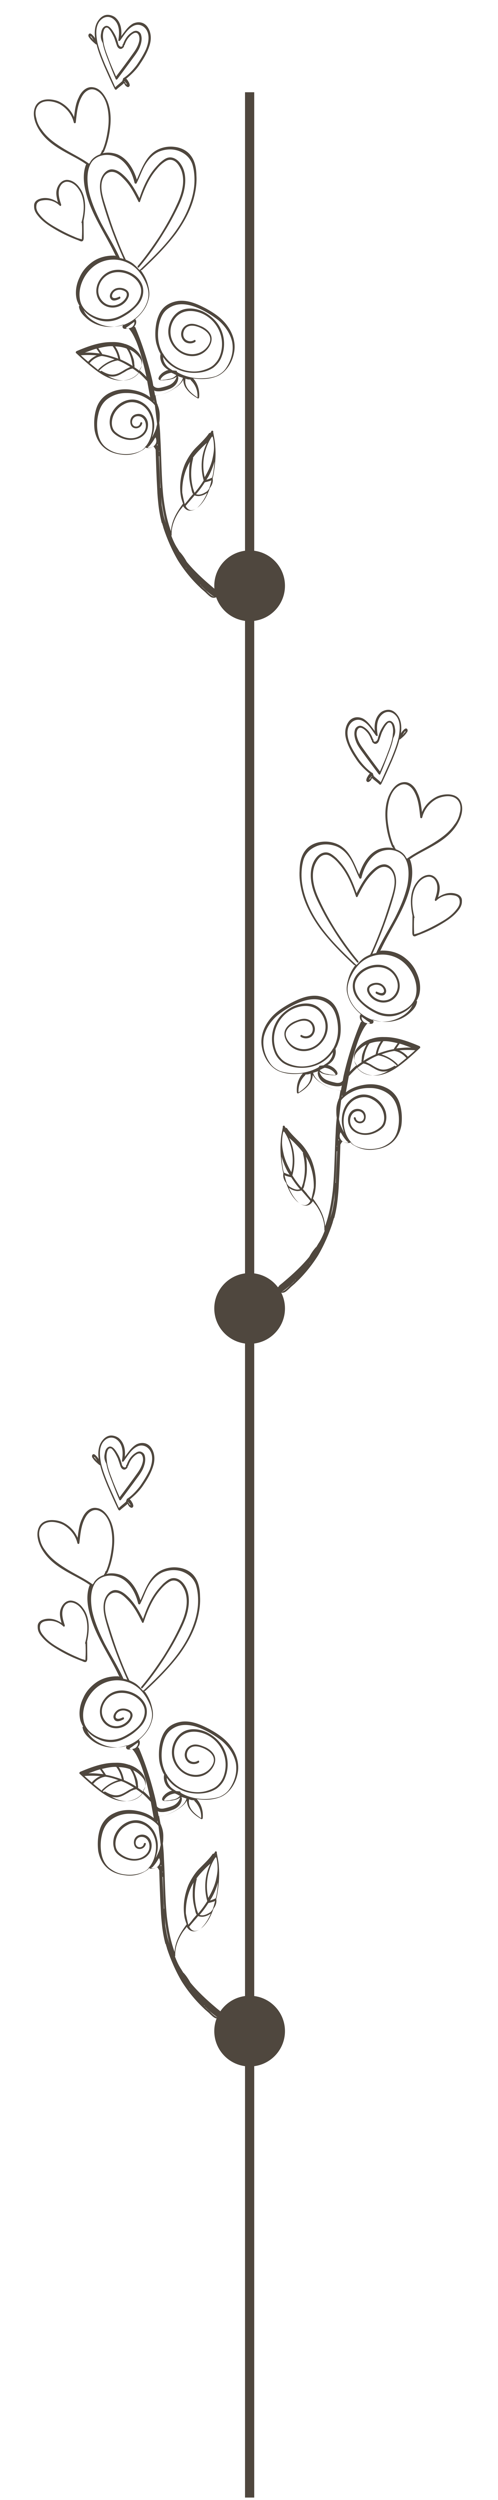 <svg width="162" height="813" viewBox="0 0 162 813" fill="none" xmlns="http://www.w3.org/2000/svg">
<g clip-path="url(#clip0_204_242)">
<path d="M148.383 268.62C149.841 266.452 151.088 263.262 149.849 260.607C148.508 257.79 144.75 258.03 142.47 258.892C140.165 259.888 138.223 261.803 137.275 264.089C137.005 261.938 136.76 259.653 135.781 257.755C134.953 255.753 133.162 253.945 130.955 254.406C128.773 254.734 127.315 256.902 126.415 258.92C125.442 261.339 125.232 263.935 125.429 266.487C125.679 269.469 126.311 272.539 127.525 275.327C127.501 275.461 127.628 275.49 127.755 275.52C127.731 275.654 127.858 275.683 127.834 275.817C126.307 275.462 124.682 275.641 123.264 276.147C119.971 277.47 117.887 280.884 116.846 284.401C115.245 280.826 113.869 276.748 110.374 274.822C108.564 273.844 106.503 273.505 104.6 273.758C102.569 273.983 100.544 274.904 99.311 276.567C97.927 278.333 97.487 280.737 97.454 283.096C97.317 285.292 97.587 287.443 98.111 289.653C99.159 294.073 101.45 298.225 104.094 301.902C107.403 306.291 111.216 310.1 115.18 313.806C115.307 313.836 115.307 313.836 115.434 313.865L115.562 313.895C114.505 315.32 113.703 316.804 113.258 318.511C112.862 319.95 112.618 321.285 112.883 322.739C113.172 324.059 113.612 325.275 114.332 326.417C115.154 327.722 116.153 328.789 117.303 329.753C117.303 329.753 117.279 329.886 117.254 330.02C117.254 330.02 117.102 330.124 117.078 330.257C116.956 330.925 117.113 331.518 117.548 332.037L117.651 332.2L117.499 332.304L117.348 332.408C115 337.988 113.113 343.954 111.759 349.904C111.662 350.438 111.564 350.972 111.466 351.506C111.466 351.506 111.339 351.477 111.315 351.61C110.811 352.189 109.871 352.25 109.108 352.072C108.217 351.865 107.454 351.688 106.588 351.347C105.34 350.918 104.214 349.821 103.925 348.501C104.385 348.886 104.997 349.168 105.633 349.316C106.142 349.434 106.778 349.582 107.311 349.566C107.82 349.685 108.354 349.669 109.014 349.684C109.42 349.639 109.851 349.46 109.797 349.03C109.743 348.6 109.435 348.111 109.205 347.918C108.666 347.236 107.824 346.762 107.085 346.451C106.958 346.421 106.704 346.362 106.576 346.333C107.183 345.917 107.79 345.501 108.318 344.788C109.047 343.705 109.418 342.399 109.129 341.079C109.682 340.233 109.98 339.328 110.279 338.422C110.826 336.879 110.889 335.084 110.801 333.393C110.688 331.835 110.448 330.248 109.801 328.705C109.258 327.326 108.411 326.155 107.236 325.325C106.062 324.495 104.687 324.036 103.263 323.845C100.136 323.536 97.249 324.814 94.465 326.255C91.808 327.726 89.103 329.464 87.293 332.106C85.508 334.615 84.54 337.731 85.275 340.965C85.907 344.035 87.86 347.134 90.816 348.378C93.287 349.37 95.93 349.427 98.518 349.054C97.031 350.658 96.337 353.002 96.582 355.287C96.66 355.583 96.915 355.643 97.066 355.539C98.407 354.736 99.772 353.801 100.677 352.479C101.357 351.663 101.679 350.624 101.748 349.526C102.34 350.639 103.49 351.602 104.562 352.269C106.451 353.543 108.541 354.446 110.777 354.548C110.606 355.483 110.459 356.284 110.288 357.219C110.137 357.323 110.088 357.59 110.063 357.724C109.589 358.866 109.369 360.068 109.404 361.329C109.409 362.027 109.414 362.724 109.546 363.451C109.38 365.083 109.239 366.581 109.2 368.243C108.84 374.563 108.861 380.972 108.246 387.233C107.792 391.165 107.083 395.038 105.739 398.763C105.562 395.38 103.839 392.474 101.812 389.775C102.086 389.004 102.36 388.232 102.482 387.564C103.117 384.092 102.607 380.354 101.236 376.973C100.384 375.104 99.253 373.31 97.922 371.887C96.361 370.271 94.648 368.759 93.39 366.935C93.287 366.772 93.16 366.743 93.008 366.847C92.905 366.683 92.675 366.491 92.597 366.194C92.391 365.868 91.809 366.15 92.014 366.476C91.917 367.011 91.795 367.678 91.697 368.213C91.526 369.147 91.379 369.949 91.335 370.913C91.101 373.643 91.273 376.328 91.7 379.072C91.808 379.933 91.94 380.659 92.175 381.549C91.955 382.751 92.42 383.834 93.061 384.679C93.762 386.652 94.614 388.52 96.048 390.106C97.149 391.337 98.911 392.582 100.506 391.839C101.088 391.556 101.441 391.081 101.793 390.606C102.204 391.259 102.767 391.807 103.178 392.46C104.617 394.743 105.626 397.205 105.519 399.964C105.494 400.098 105.622 400.128 105.597 400.261C105.074 401.671 104.399 403.185 103.494 404.506C103.294 404.877 103.118 405.114 102.917 405.485L102.766 405.589C101.934 406.51 101.205 407.593 100.604 408.707C98.211 411.631 95.335 414.304 92.356 416.814C91.876 417.259 91.269 417.675 90.79 418.12C90.79 418.12 90.79 418.12 90.766 418.254C90.311 418.566 90.213 419.1 90.394 419.56C90.678 420.183 91.417 420.494 92.102 420.374C92.914 420.285 93.594 419.468 94.225 418.919C94.881 418.236 95.639 417.716 96.295 417.033C99.019 414.464 101.412 411.54 103.471 408.259C105.403 404.949 107.002 401.284 108.195 397.663C108.293 397.129 108.493 396.758 108.591 396.223C108.591 396.223 108.743 396.119 108.767 395.986C109.236 394.146 109.578 392.276 109.793 390.377C109.983 388.612 110.149 386.98 110.213 385.184C110.461 380.926 110.607 376.505 110.728 372.218C110.928 371.847 111.129 371.476 111.457 371.134C111.687 371.327 112.044 371.549 112.298 371.608C112.807 371.726 113.341 371.711 113.747 371.666C113.874 371.696 113.898 371.562 113.923 371.429C114.359 371.948 114.819 372.333 115.43 372.614C117.344 373.755 119.658 374.154 121.841 373.826C123.871 373.602 125.848 372.947 127.414 371.64C129.131 370.23 130.158 368.241 130.573 365.971C130.886 363.537 130.714 360.852 129.935 358.583C129.156 356.314 127.492 354.535 125.403 353.632C123.21 352.565 120.592 352.374 118.258 352.807C116.203 353.164 114.075 353.923 112.509 355.229C112.827 353.493 113.169 351.624 113.487 349.888C113.487 349.888 113.487 349.888 113.638 349.784C114.47 348.863 115.277 348.076 116.236 347.185C117.954 349.395 121.008 350.104 123.62 349.598C126.918 348.972 129.697 346.833 132.197 344.769C133.763 343.462 135.201 342.126 136.639 340.79C136.791 340.686 136.712 340.389 136.482 340.196C132.788 338.642 128.941 337.191 124.953 337.239C123.505 337.18 122.007 337.389 120.588 337.895C120.461 337.865 120.461 337.865 120.31 337.969C118.612 338.549 117.095 339.589 116.039 341.014C114.982 342.439 114.718 344.605 115.898 346.132C115.898 346.132 116.025 346.162 116.001 346.295C115.874 346.266 115.849 346.399 115.825 346.533C115.042 347.186 114.386 347.869 113.731 348.552C114.591 344.576 115.554 340.762 117.026 337.067C117.701 335.553 118.376 334.039 119.535 332.777C119.535 332.777 119.535 332.777 119.662 332.807C120.171 332.925 121.189 333.162 121.438 332.524C121.639 332.153 121.433 331.826 121.101 331.471C125.432 333.173 130.506 332.264 133.759 328.983C134.718 328.092 135.422 327.142 135.666 325.806C135.715 325.539 135.588 325.51 135.461 325.48C135.813 325.005 136.062 324.367 136.312 323.729C137.03 321.251 136.604 318.507 135.444 316.149C134.513 313.983 132.849 312.204 130.96 310.93C128.944 309.626 126.653 309.094 124.393 309.125C124.138 309.066 123.987 309.17 123.708 309.245C127.009 302.076 131.915 295.56 133.611 287.74C134.227 285.099 134.407 281.938 133.295 279.313C133.295 279.313 133.295 279.313 133.423 279.343C137.997 276.09 144.563 274.275 148.383 268.62ZM108.985 349.12C109.087 349.283 109.318 349.476 109.039 349.55C108.76 349.625 108.505 349.565 108.251 349.506C107.717 349.522 107.081 349.374 106.572 349.255C105.657 349.182 104.664 348.812 104.023 347.967C104.174 347.863 104.453 347.788 104.605 347.684C104.908 347.476 105.187 347.402 105.618 347.224C106.787 347.356 108.265 347.978 108.985 349.12ZM95.342 349.012C93.894 348.954 92.47 348.762 91.095 348.304C89.744 347.711 88.569 346.881 87.747 345.576C86.078 343.1 85.294 340.134 85.832 337.196C86.496 334.288 88.257 331.912 90.302 330.16C92.474 328.438 95.004 326.937 97.435 325.971C99.867 325.005 102.759 324.424 105.333 325.579C106.556 326.141 107.604 326.942 108.323 328.084C109.043 329.225 109.459 330.575 109.724 332.029C110.229 335.07 109.946 338.067 108.542 340.664C108.518 340.798 108.366 340.901 108.342 341.035C108.214 341.005 108.19 341.139 108.165 341.273C106.859 343.336 104.966 344.984 102.813 345.876C100.23 346.946 97.412 347.126 94.788 346.238C93.413 345.78 92.19 345.217 91.216 344.016C90.217 342.949 89.674 341.569 89.385 340.249C88.15 334.672 91.54 329.195 96.609 327.589C99.143 326.785 102.04 326.902 104.037 329.036C105.804 330.978 106.358 333.752 105.512 336.201C104.642 338.783 102.421 340.773 99.705 341.116C97.117 341.489 94.312 340.141 93.201 337.516C92.011 334.595 95.426 332.604 97.784 332.038C99.027 331.77 100.476 331.828 101.298 333.133C101.915 334.112 101.925 335.507 101.118 336.293C100.311 337.08 99.092 337.215 98.148 336.578C97.79 336.355 97.541 336.994 97.898 337.216C98.97 337.883 100.316 337.778 101.226 337.154C102.16 336.396 102.659 335.12 102.345 333.934C102.056 332.613 101.033 331.68 99.761 331.384C98.362 331.059 96.918 331.698 95.626 332.233C94.462 332.798 93.224 333.763 92.725 335.039C92.202 336.449 92.721 337.962 93.568 339.133C95.365 341.639 98.418 342.349 101.105 341.441C103.791 340.534 105.958 338.114 106.495 335.176C106.984 332.506 105.946 329.48 103.748 327.716C101.321 325.76 97.944 326.089 95.336 327.293C92.856 328.526 90.635 330.516 89.51 333.039C88.209 335.799 88.132 339.123 89.219 341.881C89.738 343.394 90.712 344.595 91.989 345.588C93.291 346.447 94.794 346.936 96.218 347.127C99.193 347.54 102.339 347.019 104.893 345.385C106.233 344.582 107.368 343.454 108.273 342.133C108.332 343.26 107.755 344.24 107.075 345.056C106.571 345.635 105.837 346.022 105.231 346.438C104.825 346.483 104.419 346.527 104.012 346.572C103.734 346.647 103.836 346.81 103.812 346.943C103.66 347.047 103.533 347.018 103.509 347.151C101.004 348.518 98.239 349.129 95.342 349.012ZM97.115 355.271C96.973 353.15 97.721 351.236 99.183 349.766C99.335 349.662 99.36 349.528 99.233 349.499C99.511 349.424 99.79 349.35 100.045 349.409C100.324 349.335 100.73 349.29 101.033 349.082C101.033 349.082 101.033 349.082 101.009 349.215C101.562 351.989 99.087 353.92 97.115 355.271ZM110.904 354.578C110.904 354.578 110.777 354.548 110.904 354.578C108.795 354.505 106.706 353.602 105.047 352.52C103.745 351.661 102.237 350.475 101.87 348.859C102.428 348.71 102.858 348.531 103.416 348.383L103.519 348.546C103.367 348.65 103.367 348.65 103.343 348.783C103.382 350.742 104.865 352.061 106.495 352.579C107.488 352.949 108.506 353.185 109.421 353.259C110.082 353.273 110.742 353.287 111.197 352.975C111.1 353.51 111.002 354.044 110.904 354.578ZM96.17 372.036C97.066 372.941 97.835 373.815 98.579 374.824C98.554 374.957 98.554 374.957 98.53 375.091C99.235 377.761 99.358 380.713 98.87 383.384C98.747 384.051 98.625 384.719 98.376 385.357C98.327 385.624 98.126 385.995 98.078 386.262C96.976 385.032 96.027 383.697 95.101 382.229C96.216 378.312 95.956 373.936 94.124 370.169C94.124 370.169 94.124 370.169 94.022 370.006C94.712 370.584 95.505 371.325 96.17 372.036ZM91.981 368.835C92.03 368.568 92.103 368.168 92.279 367.93C92.406 367.96 92.382 368.093 92.509 368.123C95.001 371.904 95.824 376.829 94.763 381.176C93.76 379.412 92.883 377.677 92.335 375.6C92.046 374.28 91.757 372.96 91.747 371.565C91.766 370.735 91.81 369.77 91.981 368.835ZM92.351 381.312C92.273 381.015 92.194 380.719 92.116 380.422C91.851 378.968 91.714 377.544 91.577 376.12C92.071 377.766 92.693 379.442 93.594 381.044C93.799 381.37 94.005 381.696 94.211 382.022C93.575 381.875 92.963 381.593 92.351 381.312ZM93.394 385.035C93.032 384.115 92.797 383.225 92.586 382.202C93.198 382.483 93.961 382.661 94.597 382.808L94.725 382.838C95.547 384.143 96.497 385.477 97.598 386.708C97.471 386.678 97.446 386.812 97.319 386.782C96.204 387.08 94.877 386.354 93.933 385.717C93.727 385.391 93.497 385.198 93.394 385.035ZM100.829 390.8C100.452 391.408 99.821 391.958 99.033 391.914C98.118 391.84 97.276 391.366 96.738 390.684C95.509 389.424 94.609 387.823 93.962 386.28C94.78 386.888 95.773 387.258 96.688 387.332C97.221 387.316 97.628 387.272 98.058 387.093C99.032 388.294 100.031 389.361 101.005 390.562C100.878 390.533 100.853 390.666 100.829 390.8ZM101.254 389.924C100.716 389.242 100.153 388.694 99.742 388.041C99.306 387.522 98.973 387.167 98.538 386.648C98.89 386.173 99.012 385.505 99.11 384.971C99.53 383.398 99.823 381.795 99.838 380.267C99.827 378.873 99.817 377.478 99.528 376.158C99.528 376.158 99.528 376.158 99.631 376.321C101.354 379.228 102.167 382.758 102.066 386.215C101.87 387.283 101.626 388.618 101.254 389.924ZM94.396 417.984C93.741 418.667 92.934 419.454 92.2 419.84C92.048 419.944 91.769 420.018 91.618 420.122C91.769 420.018 91.921 419.915 92.072 419.811C92.072 419.811 92.2 419.84 92.224 419.707C93.589 418.771 94.876 417.538 96.011 416.41C96.035 416.276 96.035 416.276 96.059 416.143L96.187 416.172C95.659 416.885 95.027 417.434 94.396 417.984ZM100.722 410.962L100.746 410.828C101.225 410.383 101.602 409.774 101.954 409.299C101.45 409.878 101.074 410.487 100.722 410.962ZM112.127 351.521C112.053 351.921 111.956 352.456 111.882 352.856C111.956 352.456 112.053 351.921 112.127 351.521ZM111.321 355.928C111.272 356.195 111.374 356.358 111.326 356.625L111.174 356.729C111.223 356.462 111.272 356.195 111.321 355.928ZM109.539 372.916C109.588 372.649 109.485 372.486 109.534 372.219L109.558 372.085C109.534 372.219 109.534 372.219 109.509 372.352C109.485 372.486 109.485 372.486 109.588 372.649C109.715 372.678 109.691 372.812 109.539 372.916ZM110.057 370.809C110.082 370.675 110.106 370.542 110.13 370.408C110.233 370.571 110.209 370.705 110.336 370.734C110.184 370.838 110.184 370.838 110.057 370.809C110.033 370.942 110.008 371.076 110.008 371.076C110.008 371.076 110.033 370.942 110.057 370.809ZM108.751 390.274C108.58 391.209 108.409 392.144 108.213 393.212C108.042 394.147 107.72 395.186 107.421 396.091C107.866 394.384 108.159 392.782 108.477 391.046C108.697 389.844 108.765 388.746 108.858 387.515C108.838 388.345 108.795 389.31 108.751 390.274ZM109.258 383.153C109.287 383.716 109.19 384.251 109.244 384.681L109.116 384.651C109.345 381.224 109.423 377.901 109.525 374.444C109.525 374.444 109.549 374.31 109.676 374.34C109.521 377.367 109.389 380.26 109.258 383.153ZM113.238 371.548C112.401 371.771 111.408 371.401 110.894 370.586C110.355 369.904 110.399 368.939 110.8 368.197C110.903 368.36 110.879 368.494 111.006 368.523C111.495 369.472 112.137 370.318 112.905 371.192C113.032 371.222 113.008 371.355 113.159 371.251C113.262 371.414 113.262 371.414 113.238 371.548ZM114.237 355.213C116.008 354.233 118.215 353.771 120.196 353.814C122.33 353.753 124.468 354.389 126.23 355.634C127.992 356.878 128.971 358.777 129.393 360.824C129.917 363.034 129.883 365.393 129.365 367.5C128.871 369.473 127.79 371.032 126.146 372.042C124.63 373.082 122.956 373.528 121.077 373.648C119.198 373.769 117.011 373.399 115.328 372.451C114.843 372.199 114.51 371.844 114.177 371.488C114.202 371.354 114.099 371.191 113.972 371.162C113.1 370.124 112.43 368.715 112.141 367.395C111.592 365.318 111.626 362.959 112.526 360.941C113.225 359.294 114.56 357.794 116.258 357.214C117.829 356.605 119.556 356.589 121.112 357.507C122.566 358.263 123.794 359.523 124.441 361.065C125.268 363.067 125.234 365.426 123.542 366.703C121.976 368.01 119.848 368.768 117.788 368.429C115.982 368.148 114.117 366.741 113.926 364.886C113.71 363.165 114.737 361.177 116.695 361.353C117.61 361.427 118.275 362.138 118.383 362.999C118.516 363.725 118.09 364.601 117.278 364.691C116.593 364.81 115.878 364.365 115.746 363.639C115.692 363.208 115.032 363.194 115.085 363.624C115.428 365.375 117.719 365.907 118.648 364.452C119.049 363.71 119.093 362.746 118.706 361.96C118.216 361.011 117.35 360.67 116.435 360.597C114.326 360.524 113.045 362.454 113.212 364.442C113.33 366.697 115.018 368.342 117.054 368.815C119.32 369.481 121.702 368.782 123.522 367.534C124.432 366.91 125.24 366.123 125.459 364.921C125.782 363.883 125.748 362.622 125.434 361.435C124.264 357.683 120.231 355.075 116.581 356.176C114.604 356.83 113.014 358.27 112.163 360.022C111.112 362.144 110.902 364.74 111.553 366.98C111.607 367.41 111.813 367.736 111.867 368.167C111.377 367.217 110.888 366.268 110.55 365.215C110.496 364.785 110.315 364.325 110.261 363.895C110.5 361.863 110.739 359.83 110.978 357.797C111.683 356.847 112.921 355.882 114.237 355.213ZM119.784 349.541C118.385 349.216 117.186 348.52 116.211 347.319C116.843 346.77 117.449 346.354 118.208 345.834C118.462 345.893 118.716 345.952 118.844 345.982C119.098 346.041 119.455 346.263 119.71 346.322C120.322 346.604 120.782 346.989 121.393 347.27C122.465 347.937 123.561 348.47 124.755 348.469C125.289 348.454 125.822 348.439 126.253 348.26C124.178 349.449 121.947 350.044 119.784 349.541ZM128.655 346.73C128.552 346.567 128.425 346.538 128.273 346.642C127.084 347.34 125.641 347.979 124.217 347.787C122.92 347.625 121.618 346.766 120.547 346.099C120.062 345.847 119.45 345.566 118.966 345.314C120.306 344.512 121.647 343.71 123.066 343.204C125.253 343.573 127.421 344.773 128.983 346.389L129.11 346.418C128.934 346.656 128.782 346.76 128.655 346.73ZM129.389 346.344C129.413 346.211 129.413 346.211 129.31 346.047C127.852 344.595 126.065 343.483 124.054 342.877C125.473 342.371 126.74 341.97 128.238 341.761C129.789 341.982 131.218 342.871 132.192 344.072C131.258 344.829 130.323 345.587 129.389 346.344ZM135.044 341.533C134.237 342.32 133.454 342.973 132.671 343.626C131.903 342.752 130.856 341.952 129.862 341.581C131.487 341.402 133.341 341.415 135.044 341.533ZM129.871 339.356C131.144 339.652 132.494 340.244 133.742 340.673C132.167 340.586 130.542 340.765 128.918 340.944C129.27 340.469 129.47 340.098 129.822 339.623C129.95 339.653 129.974 339.519 129.871 339.356ZM124.709 338.574C126.309 338.528 127.836 338.883 129.362 339.238C128.986 339.846 128.482 340.425 128.081 341.167C126.305 341.451 124.607 342.031 122.909 342.611C123.178 341.142 123.828 339.761 124.709 338.574ZM120.193 339.334C121.333 338.903 122.703 338.665 123.896 338.664C123.016 339.851 122.468 341.395 122.2 342.863C120.756 343.503 119.44 344.171 118.227 345.003C118.251 344.869 118.276 344.736 118.276 344.736C118.349 344.335 118.422 343.935 118.496 343.534C118.764 342.065 119.312 340.522 120.193 339.334ZM116.098 342.141C116.954 341.087 118.04 340.226 119.204 339.661C118.779 340.537 118.353 341.413 118.055 342.318C117.806 342.956 117.683 343.624 117.664 344.455C117.615 344.722 117.542 345.122 117.62 345.419C117.317 345.627 117.014 345.835 116.71 346.043C116.407 346.251 116.255 346.355 116.079 346.592C116.079 346.592 116.104 346.459 115.976 346.429C114.875 345.199 115.09 343.299 116.098 342.141ZM120.196 332.792C119.917 332.866 119.662 332.807 119.408 332.748C118.899 332.63 118.39 332.511 118.082 332.022C117.749 331.666 117.568 331.206 117.665 330.672C118.023 330.894 118.483 331.28 118.84 331.502C119.07 331.695 119.3 331.887 119.657 332.11C119.887 332.302 120.142 332.362 120.245 332.525C120.45 332.851 120.323 332.821 120.196 332.792ZM130.794 312.562C134.166 315.156 136.335 319.976 135.172 324.16C134.477 326.505 132.457 328.123 130.304 329.015C128.151 329.907 125.866 330.072 123.498 329.243C122.25 328.814 121.178 328.147 120.106 327.481C119.162 326.843 118.114 326.043 117.346 325.168C115.809 323.419 114.825 320.824 115.876 318.701C116.776 316.683 118.899 315.227 120.979 314.736C123.058 314.245 125.27 314.48 127.008 315.859C128.515 317.044 129.597 319.106 129.358 321.138C129.118 323.171 127.455 325.012 125.552 325.266C123.624 325.653 121.304 324.557 120.325 322.659C120.041 322.036 120.012 321.472 120.364 320.997C120.843 320.552 121.401 320.403 121.959 320.254C123.05 320.09 124.298 320.519 124.763 321.602C125.047 322.225 124.949 322.759 124.391 322.908C123.834 323.057 123.095 322.746 122.61 322.494C122.253 322.272 122.004 322.91 122.361 323.132C123.33 323.636 124.808 324.257 125.434 323.011C126.011 322.031 125.188 320.726 124.244 320.089C122.355 318.815 118.401 320.123 119.64 322.778C120.57 324.943 122.993 326.202 125.151 326.008C127.436 325.843 129.329 324.194 129.872 321.954C130.414 319.713 129.508 317.414 127.947 315.799C126.156 313.99 123.738 313.428 121.404 313.86C119.07 314.293 116.693 315.689 115.514 317.782C114.159 320.112 114.713 322.886 116.328 324.932C117.199 325.97 118.222 326.904 119.27 327.704C120.444 328.534 121.643 329.23 122.994 329.822C125.465 330.814 128.132 330.738 130.461 329.609C131.904 328.969 133.269 328.034 134.15 326.846C133.401 328.761 131.557 330.142 129.81 330.989C127.912 331.94 125.705 332.402 123.621 332.195C119.324 331.754 115.008 328.523 113.529 324.281C113.088 323.065 112.926 321.775 113.171 320.439C113.415 319.104 113.889 317.961 114.491 316.848C115.518 314.859 117.054 312.989 118.977 311.904C122.695 309.705 127.422 309.969 130.794 312.562ZM132.52 287.904C131.708 291.613 130.134 295.146 128.456 298.515C126.427 302.359 124.191 305.877 122.416 309.78L122.392 309.913C121.985 309.958 121.555 310.137 121.149 310.181C123.848 304.126 126.166 297.982 127.999 291.587C128.767 288.842 129.505 285.533 127.86 282.923C127.14 281.781 125.966 280.951 124.747 281.086C123.402 281.191 122.189 282.022 121.23 282.913C119.009 284.903 117.453 287.605 116.001 290.469C114.884 287.147 113.489 283.899 111.335 281.171C110.797 280.489 110.131 279.777 109.465 279.066C108.775 278.488 107.982 277.746 107.116 277.406C105.511 276.754 103.892 277.631 102.859 278.923C100.443 281.981 100.806 286.52 102.128 290.169C102.829 292.141 103.808 294.039 104.787 295.938C105.766 297.836 106.77 299.6 107.901 301.395C110.343 305.443 113.089 309.283 116.139 312.915C116.472 313.271 116.824 312.796 116.491 312.44C113.98 309.49 111.67 306.169 109.486 302.877C107.43 299.615 105.423 296.085 103.822 292.511C102.197 289.071 100.972 284.888 102.444 281.193C103.119 279.679 104.224 277.987 105.952 277.971C106.891 277.911 107.709 278.518 108.526 279.126C109.216 279.704 109.779 280.252 110.317 280.934C112.956 283.914 114.508 287.755 115.805 291.537C115.884 291.834 116.29 291.789 116.339 291.522C117.591 289.029 118.843 286.535 120.809 284.486C121.793 283.462 122.776 282.437 124.043 282.036C125.31 281.634 126.558 282.063 127.405 283.235C129.074 285.711 128.209 288.99 127.49 291.469C126.522 294.585 125.579 297.568 124.483 300.654C123.212 303.978 121.941 307.303 120.439 310.434C119.427 310.895 118.414 311.356 117.607 312.143C116.976 312.692 116.472 313.271 115.968 313.85C115.992 313.716 115.865 313.687 115.738 313.657C109.292 307.565 102.537 300.983 99.501 292.203C98.801 290.231 98.277 288.021 98.134 285.899C97.992 283.778 98.153 281.448 98.798 279.371C99.595 277.189 101.161 275.883 103.162 275.095C105.011 274.411 106.993 274.454 108.877 275.031C111.016 275.667 112.704 277.312 113.938 279.27C115.171 281.227 115.823 283.467 116.905 285.528C116.983 285.825 117.389 285.78 117.565 285.542C118.303 282.233 120.108 278.894 122.916 277.319C125.573 275.848 129.258 276.008 131.333 278.44C133.257 280.975 133.082 284.833 132.52 287.904ZM132.38 279.24C132.175 278.914 131.945 278.721 131.866 278.424C131.02 277.253 129.948 276.586 128.7 276.157C128.7 276.157 128.7 276.157 128.724 276.024C128.494 275.831 128.416 275.534 128.313 275.371C128.338 275.238 128.21 275.208 128.235 275.075C128.259 274.941 128.132 274.911 128.005 274.882C127.074 272.717 126.575 270.373 126.227 267.925C125.879 265.478 125.937 262.985 126.504 260.611C127.022 258.504 128.073 256.382 129.972 255.431C130.857 254.94 131.924 254.91 132.766 255.384C133.735 255.888 134.376 256.733 134.865 257.682C136.153 260.069 136.403 263.051 136.703 265.766C136.756 266.196 137.29 266.181 137.363 265.78C137.955 263.272 139.667 261.164 141.893 259.872C143.943 258.817 147.647 258.146 149.189 260.593C149.908 261.735 149.918 263.129 149.547 264.435C149.303 265.77 148.652 267.151 147.796 268.205C146.162 270.609 143.863 272.303 141.461 273.833C138.452 275.778 135.286 277.131 132.38 279.24Z" fill="#4F473E"/>
<path d="M150.265 293.052C150.357 291.83 149.574 291.094 148.593 290.726C146.506 289.961 144.302 290.552 142.505 291.789C142.896 290.361 143.312 288.799 142.8 287.297C142.288 285.795 141.2 284.574 139.645 284.486C137.939 284.501 136.417 285.666 135.523 286.977C134.503 288.259 133.938 289.923 133.749 291.676C133.512 293.693 133.778 295.829 134.194 297.861L134.169 297.994C134.155 299.51 134.14 301.027 134.126 302.544C134.155 303.104 134.034 303.767 134.338 304.253C134.768 304.768 135.367 304.355 135.793 304.178C138.32 303.249 140.745 302.158 143.094 300.773C145.292 299.491 147.515 298.076 149.057 296.087C149.728 295.277 150.298 294.304 150.265 293.052ZM148.453 295.807C147.085 297.56 145.288 298.798 143.389 299.874C141.34 301.054 139.315 302.1 137.189 302.985C136.614 303.265 135.913 303.516 135.363 303.663C135.237 303.634 134.937 303.84 134.812 303.811C134.686 303.781 134.734 303.516 134.734 303.516C134.681 303.089 134.73 302.824 134.677 302.397C134.643 301.145 134.633 299.761 134.725 298.538C134.875 298.435 134.899 298.302 134.798 298.141C133.947 294.901 133.696 291.249 135.281 288.302C136.05 286.962 137.045 285.813 138.446 285.311C139.147 285.061 139.949 284.972 140.654 285.413C141.258 285.693 141.664 286.341 141.944 286.959C142.66 288.785 142.022 290.847 141.456 292.512C141.384 292.909 141.736 293.13 141.91 292.894C143.355 291.436 145.433 290.816 147.467 291.154C148.496 291.256 149.453 291.757 149.511 292.876C149.695 294.025 149.124 294.997 148.453 295.807Z" fill="#4F473E"/>
<path d="M132.401 237.019C131.947 236.636 131.449 237.211 131.125 237.55C130.802 237.888 130.628 238.124 130.43 238.492C130.691 236.342 130.575 234.104 129.183 232.397C128.551 231.558 127.618 230.925 126.589 230.822C125.686 230.749 124.71 231.073 123.961 231.589C122.115 233.092 121.68 235.478 121.922 237.745C120.758 236.229 119.743 234.61 118.081 233.668C116.269 232.83 114.366 233.213 113.274 234.893C112.182 236.572 112.071 238.619 112.636 240.547C113.278 242.771 114.472 244.846 115.713 246.657C116.931 248.6 118.597 250.234 120.312 251.603C120.312 251.603 120.312 251.603 120.162 251.706C119.839 252.045 119.641 252.413 119.443 252.781C119.269 253.017 119.196 253.414 119.148 253.679C119.124 253.812 119.225 253.974 119.327 254.136C119.428 254.298 119.679 254.357 119.955 254.283C120.104 254.18 120.254 254.076 120.404 253.973C120.554 253.87 120.578 253.738 120.752 253.502C120.902 253.399 120.95 253.134 120.974 253.001C121.757 253.737 122.689 254.37 123.472 255.106C123.573 255.268 123.849 255.194 124.022 254.958C125.259 252.484 126.395 249.847 127.506 247.344C128.444 245.076 129.381 242.807 129.942 240.451C130.067 240.48 130.067 240.48 130.217 240.377C130.99 239.729 131.763 239.081 132.309 238.241C132.633 237.902 132.729 237.372 132.401 237.019ZM120.597 252.913C120.597 252.913 120.472 252.884 120.597 252.913C120.573 253.046 120.573 253.046 120.573 253.046C120.549 253.178 120.423 253.149 120.399 253.281L120.249 253.384C120.249 253.384 120.225 253.517 120.1 253.488C120.1 253.488 120.1 253.488 120.075 253.62C120.075 253.62 120.075 253.62 120.1 253.488C120.124 253.355 120.148 253.222 120.298 253.119C120.322 252.987 120.472 252.884 120.646 252.648C120.67 252.515 120.795 252.545 120.82 252.412C120.82 252.412 120.945 252.442 120.921 252.574C120.646 252.648 120.621 252.78 120.597 252.913ZM129.661 239.833C129.077 242.322 128.115 244.722 127.178 246.99C126.066 249.494 124.979 251.865 123.868 254.369C123.085 253.633 122.279 253.03 121.496 252.294C121.496 252.294 121.496 252.294 121.52 252.162C121.544 252.029 121.443 251.867 121.317 251.838C121.341 251.705 121.39 251.44 121.138 251.381C119.501 250.307 118.085 248.732 116.921 247.216C115.781 245.567 114.665 243.786 113.824 241.931C113.109 240.105 112.694 238.074 113.409 236.306C114.1 234.671 115.723 233.669 117.458 234.213C119.671 235.007 120.941 237.378 122.308 239.218C122.535 239.409 122.936 239.365 122.859 239.07C122.492 236.773 122.424 234.27 124.043 232.576C124.69 231.898 125.565 231.412 126.594 231.514C127.623 231.617 128.43 232.22 129.063 233.059C130.406 235.032 130.072 237.58 129.661 239.833ZM131.159 238.801C131.159 238.801 131.135 238.934 131.009 238.904C131.207 238.536 131.381 238.3 131.555 238.065C131.579 237.932 131.729 237.829 131.855 237.859C131.855 237.859 131.855 237.859 132.005 237.755C131.98 237.888 131.807 238.124 131.657 238.227C131.507 238.33 131.333 238.566 131.159 238.801Z" fill="#4F473E"/>
<path d="M128.499 236.935C128.368 236.212 128.262 235.357 127.58 234.783C126.115 233.472 124.751 235.919 124.18 236.892C123.609 237.866 123.314 238.765 122.995 239.797C122.922 240.195 122.826 240.726 122.376 241.036C122.226 241.139 122.076 241.242 121.825 241.183C121.699 241.154 121.471 240.962 121.496 240.83C121.544 240.564 121.442 240.402 121.317 240.373C120.804 238.869 119.89 237.41 118.478 236.527C117.898 236.114 117.167 235.805 116.442 236.189C115.867 236.469 115.518 236.941 115.422 237.472C115.03 238.902 115.518 240.538 116.079 241.776C116.843 243.338 118.033 244.723 119.073 246.211C120.441 248.053 121.81 249.895 123.178 251.737C123.28 251.899 123.657 251.988 123.705 251.722C124.595 249.717 125.335 247.815 126.099 245.78C126.84 243.879 127.58 241.977 127.942 239.986C128.537 238.88 128.707 237.952 128.499 236.935ZM126.167 244.69C125.379 246.857 124.489 248.862 123.599 250.867C121.698 248.348 119.696 245.666 117.82 243.013C116.983 241.849 116.297 240.582 116.036 239.137C115.852 237.987 116.316 236.159 117.777 236.778C118.507 237.087 119.165 237.794 119.595 238.31C120.127 238.988 120.509 239.769 120.765 240.52C120.741 240.653 120.867 240.683 120.993 240.712C120.896 241.243 121.351 241.626 121.829 241.876C122.584 242.053 123.082 241.478 123.329 240.844C123.624 239.944 123.894 239.178 124.19 238.278C124.61 237.408 125.031 236.538 125.553 235.83C125.877 235.491 126.1 234.99 126.627 234.975C127.028 234.931 127.357 235.284 127.536 235.741C127.894 236.655 127.952 237.775 127.783 238.704C127.671 240.753 126.907 242.788 126.167 244.69Z" fill="#4F473E"/>
<path d="M14.143 504.62C12.685 502.453 11.438 499.262 12.677 496.608C14.018 493.79 17.776 494.03 20.056 494.893C22.361 495.889 24.303 497.804 25.251 500.089C25.521 497.938 25.766 495.654 26.745 493.756C27.573 491.754 29.364 489.945 31.571 490.407C33.753 490.735 35.211 492.902 36.111 494.92C37.084 497.339 37.294 499.936 37.097 502.487C36.847 505.469 36.215 508.54 35.001 511.328C35.025 511.461 34.898 511.491 34.771 511.52C34.795 511.654 34.668 511.684 34.692 511.817C36.219 511.462 37.844 511.642 39.263 512.147C42.555 513.47 44.639 516.884 45.68 520.401C47.281 516.827 48.657 512.748 52.152 510.822C53.962 509.845 56.023 509.505 57.926 509.759C59.957 509.983 61.982 510.904 63.215 512.567C64.599 514.334 65.039 516.737 65.073 519.096C65.209 521.292 64.939 523.443 64.415 525.653C63.367 530.073 61.076 534.225 58.432 537.902C55.123 542.291 51.31 546.101 47.346 549.806C47.219 549.836 47.219 549.836 47.092 549.866L46.964 549.895C48.021 551.32 48.823 552.804 49.268 554.511C49.664 555.95 49.908 557.286 49.644 558.739C49.354 560.059 48.914 561.276 48.194 562.417C47.372 563.722 46.373 564.79 45.223 565.753C45.223 565.753 45.248 565.886 45.272 566.02C45.272 566.02 45.424 566.124 45.448 566.258C45.57 566.925 45.413 567.519 44.978 568.037L44.875 568.201L45.027 568.305L45.178 568.408C47.526 573.989 49.413 579.954 50.767 585.904C50.864 586.438 50.962 586.972 51.06 587.507C51.06 587.507 51.187 587.477 51.212 587.611C51.715 588.19 52.655 588.25 53.418 588.072C54.309 587.865 55.072 587.688 55.938 587.347C57.186 586.918 58.312 585.821 58.601 584.501C58.141 584.886 57.529 585.168 56.893 585.316C56.384 585.434 55.748 585.582 55.215 585.567C54.706 585.685 54.172 585.67 53.512 585.684C53.106 585.639 52.675 585.461 52.729 585.03C52.783 584.6 53.091 584.111 53.322 583.918C53.86 583.236 54.702 582.762 55.441 582.451C55.568 582.422 55.822 582.363 55.95 582.333C55.343 581.917 54.736 581.501 54.208 580.789C53.479 579.705 53.108 578.399 53.397 577.079C52.844 576.233 52.546 575.328 52.248 574.423C51.7 572.879 51.637 571.084 51.725 569.393C51.838 567.835 52.078 566.248 52.725 564.706C53.268 563.326 54.115 562.155 55.29 561.325C56.464 560.495 57.839 560.037 59.263 559.845C62.39 559.536 65.277 560.814 68.061 562.255C70.717 563.726 73.423 565.464 75.233 568.106C77.018 570.615 77.986 573.731 77.251 576.965C76.619 580.035 74.666 583.134 71.71 584.378C69.239 585.37 66.596 585.427 64.008 585.054C65.495 586.658 66.189 589.002 65.944 591.287C65.866 591.584 65.611 591.643 65.46 591.539C64.119 590.737 62.754 589.801 61.849 588.48C61.169 587.663 60.847 586.624 60.778 585.527C60.186 586.639 59.036 587.602 57.964 588.269C56.075 589.543 53.985 590.446 51.749 590.549C51.92 591.483 52.067 592.285 52.238 593.219C52.389 593.323 52.438 593.59 52.463 593.724C52.937 594.867 53.157 596.068 53.122 597.329C53.117 598.027 53.112 598.724 52.98 599.451C53.146 601.083 53.287 602.581 53.326 604.243C53.686 610.563 53.665 616.972 54.28 623.233C54.734 627.165 55.443 631.038 56.787 634.763C56.964 631.38 58.687 628.474 60.714 625.775C60.44 625.004 60.166 624.232 60.044 623.564C59.409 620.092 59.919 616.354 61.29 612.973C62.142 611.104 63.273 609.31 64.604 607.887C66.165 606.271 67.878 604.759 69.136 602.935C69.239 602.772 69.366 602.743 69.518 602.847C69.621 602.684 69.851 602.491 69.929 602.194C70.135 601.868 70.717 602.15 70.511 602.477C70.609 603.011 70.731 603.678 70.829 604.213C71 605.147 71.147 605.949 71.19 606.913C71.425 609.643 71.253 612.328 70.826 615.072C70.718 615.933 70.586 616.66 70.351 617.549C70.571 618.751 70.106 619.834 69.464 620.679C68.764 622.652 67.912 624.52 66.478 626.106C65.377 627.337 63.615 628.582 62.02 627.839C61.438 627.556 61.086 627.081 60.733 626.606C60.322 627.259 59.759 627.807 59.348 628.46C57.909 630.743 56.9 633.205 57.007 635.965C57.032 636.098 56.904 636.128 56.929 636.261C57.452 637.671 58.127 639.185 59.032 640.506C59.232 640.877 59.408 641.114 59.609 641.485L59.761 641.589C60.592 642.51 61.321 643.594 61.922 644.707C64.314 647.631 67.191 650.304 70.17 652.814C70.65 653.259 71.256 653.675 71.736 654.12C71.736 654.12 71.736 654.12 71.76 654.254C72.215 654.566 72.313 655.1 72.132 655.56C71.848 656.183 71.109 656.494 70.424 656.374C69.612 656.285 68.932 655.468 68.301 654.919C67.645 654.236 66.887 653.716 66.231 653.033C63.506 650.464 61.114 647.54 59.055 644.259C57.123 640.949 55.524 637.284 54.331 633.663C54.233 633.129 54.033 632.758 53.935 632.223C53.935 632.223 53.783 632.12 53.759 631.986C53.29 630.146 52.948 628.276 52.733 626.377C52.543 624.612 52.377 622.98 52.313 621.184C52.065 616.926 51.919 612.505 51.798 608.218C51.598 607.847 51.397 607.476 51.069 607.134C50.839 607.327 50.482 607.549 50.228 607.608C49.719 607.727 49.185 607.711 48.779 607.666C48.652 607.696 48.628 607.562 48.603 607.429C48.167 607.948 47.707 608.333 47.096 608.615C45.182 609.755 42.867 610.154 40.685 609.826C38.655 609.602 36.678 608.947 35.112 607.641C33.395 606.23 32.368 604.241 31.953 601.971C31.64 599.538 31.812 596.852 32.591 594.583C33.37 592.314 35.034 590.535 37.123 589.632C39.316 588.565 41.934 588.375 44.268 588.807C46.323 589.164 48.451 589.923 50.017 591.23C49.699 589.494 49.357 587.624 49.039 585.888C49.039 585.888 49.039 585.888 48.888 585.784C48.056 584.864 47.249 584.077 46.29 583.186C44.572 585.395 41.518 586.104 38.906 585.598C35.608 584.972 32.829 582.834 30.329 580.769C28.764 579.463 27.325 578.126 25.887 576.79C25.735 576.686 25.814 576.389 26.044 576.197C29.738 574.642 33.585 573.191 37.573 573.239C39.021 573.181 40.519 573.389 41.938 573.895C42.065 573.865 42.065 573.865 42.216 573.969C43.914 574.549 45.431 575.589 46.487 577.014C47.544 578.439 47.808 580.605 46.628 582.133C46.628 582.133 46.501 582.162 46.525 582.296C46.652 582.266 46.677 582.4 46.701 582.533C47.484 583.187 48.139 583.87 48.795 584.553C47.935 580.576 46.972 576.762 45.5 573.067C44.825 571.553 44.15 570.04 42.991 568.778C42.991 568.778 42.991 568.778 42.864 568.807C42.355 568.925 41.337 569.162 41.087 568.524C40.887 568.153 41.093 567.827 41.425 567.471C37.094 569.173 32.02 568.264 28.767 564.983C27.808 564.092 27.104 563.142 26.86 561.807C26.811 561.54 26.938 561.51 27.065 561.48C26.713 561.005 26.464 560.367 26.214 559.729C25.496 557.251 25.922 554.507 27.082 552.149C28.013 549.984 29.677 548.205 31.566 546.93C33.582 545.626 35.873 545.094 38.133 545.126C38.388 545.067 38.539 545.171 38.818 545.245C35.517 538.077 30.611 531.56 28.915 523.74C28.299 521.099 28.119 517.939 29.23 515.314C29.23 515.314 29.23 515.314 29.103 515.343C24.529 512.091 17.963 510.276 14.143 504.62ZM53.541 585.12C53.438 585.283 53.209 585.476 53.487 585.55C53.766 585.625 54.021 585.566 54.275 585.506C54.809 585.522 55.445 585.374 55.954 585.256C56.869 585.182 57.862 584.812 58.503 583.967C58.352 583.863 58.073 583.789 57.921 583.685C57.618 583.477 57.339 583.402 56.908 583.224C55.739 583.356 54.261 583.978 53.541 585.12ZM67.184 585.012C68.632 584.954 70.056 584.763 71.431 584.304C72.782 583.711 73.957 582.882 74.779 581.577C76.448 579.1 77.232 576.134 76.694 573.196C76.03 570.288 74.269 567.913 72.224 566.16C70.052 564.438 67.522 562.937 65.091 561.971C62.659 561.005 59.767 560.424 57.193 561.579C55.969 562.142 54.922 562.942 54.203 564.084C53.483 565.226 53.067 566.575 52.802 568.029C52.297 571.07 52.58 574.067 53.984 576.664C54.008 576.798 54.16 576.902 54.184 577.035C54.312 577.006 54.336 577.139 54.361 577.273C55.666 579.336 57.56 580.984 59.713 581.876C62.296 582.946 65.114 583.127 67.737 582.239C69.112 581.78 70.336 581.217 71.31 580.016C72.308 578.949 72.852 577.57 73.141 576.249C74.376 570.672 70.986 565.195 65.917 563.589C63.383 562.786 60.486 562.902 58.489 565.037C56.722 566.979 56.168 569.753 57.014 572.201C57.884 574.783 60.105 576.773 62.821 577.116C65.409 577.489 68.214 576.142 69.325 573.517C70.515 570.595 67.1 568.604 64.742 568.039C63.499 567.77 62.05 567.829 61.228 569.134C60.611 570.112 60.601 571.507 61.408 572.294C62.215 573.081 63.434 573.215 64.378 572.578C64.736 572.356 64.985 572.994 64.628 573.216C63.556 573.883 62.21 573.778 61.3 573.154C60.366 572.397 59.867 571.12 60.181 569.934C60.47 568.614 61.493 567.68 62.765 567.384C64.164 567.059 65.608 567.698 66.899 568.233C68.064 568.798 69.302 569.763 69.8 571.039C70.324 572.449 69.805 573.962 68.958 575.133C67.161 577.639 64.108 578.349 61.422 577.442C58.735 576.534 56.568 574.115 56.031 571.177C55.542 568.506 56.58 565.48 58.778 563.717C61.205 561.76 64.582 562.089 67.189 563.293C69.67 564.526 71.891 566.516 73.016 569.039C74.317 571.8 74.394 575.123 73.307 577.881C72.788 579.394 71.814 580.595 70.537 581.588C69.235 582.448 67.732 582.936 66.308 583.128C63.333 583.541 60.187 583.019 57.633 581.385C56.292 580.583 55.158 579.454 54.253 578.133C54.194 579.261 54.771 580.24 55.451 581.057C55.955 581.636 56.688 582.022 57.295 582.438C57.701 582.483 58.107 582.528 58.514 582.572C58.792 582.647 58.69 582.81 58.714 582.943C58.866 583.047 58.993 583.018 59.017 583.151C61.522 584.518 64.287 585.129 67.184 585.012ZM65.411 591.272C65.553 589.15 64.805 587.236 63.342 585.766C63.191 585.662 63.166 585.528 63.294 585.499C63.015 585.424 62.736 585.35 62.481 585.409C62.202 585.335 61.796 585.29 61.493 585.082C61.493 585.082 61.493 585.082 61.517 585.216C60.964 587.989 63.439 589.92 65.411 591.272ZM51.622 590.578C51.622 590.578 51.749 590.549 51.622 590.578C53.731 590.506 55.82 589.602 57.48 588.521C58.781 587.661 60.289 586.476 60.656 584.859C60.098 584.71 59.668 584.532 59.11 584.383L59.007 584.546C59.159 584.65 59.159 584.65 59.183 584.783C59.144 586.742 57.661 588.061 56.031 588.579C55.038 588.949 54.02 589.185 53.105 589.259C52.444 589.273 51.784 589.287 51.329 588.976C51.426 589.51 51.524 590.044 51.622 590.578ZM66.356 608.037C65.46 608.941 64.691 609.816 63.947 610.824C63.972 610.957 63.972 610.957 63.996 611.091C63.291 613.761 63.168 616.713 63.657 619.384C63.779 620.051 63.901 620.719 64.15 621.357C64.199 621.624 64.4 621.995 64.448 622.262C65.55 621.032 66.499 619.698 67.425 618.23C66.31 614.312 66.57 609.936 68.401 606.169C68.401 606.169 68.401 606.169 68.504 606.006C67.814 606.584 67.021 607.325 66.356 608.037ZM70.545 604.835C70.496 604.568 70.423 604.168 70.247 603.93C70.12 603.96 70.144 604.093 70.017 604.123C67.525 607.904 66.702 612.829 67.763 617.176C68.766 615.412 69.642 613.677 70.191 611.6C70.48 610.28 70.769 608.96 70.779 607.565C70.76 606.735 70.716 605.77 70.545 604.835ZM70.175 617.312C70.253 617.015 70.332 616.719 70.41 616.422C70.674 614.968 70.812 613.544 70.949 612.12C70.455 613.766 69.833 615.442 68.932 617.044C68.726 617.37 68.521 617.696 68.315 618.023C68.951 617.875 69.563 617.593 70.175 617.312ZM69.132 621.035C69.494 620.115 69.729 619.225 69.94 618.202C69.328 618.483 68.565 618.661 67.928 618.809L67.801 618.838C66.979 620.143 66.029 621.477 64.928 622.708C65.055 622.678 65.079 622.812 65.207 622.782C66.322 623.08 67.648 622.354 68.593 621.717C68.799 621.391 69.029 621.198 69.132 621.035ZM61.697 626.8C62.074 627.408 62.705 627.958 63.493 627.914C64.408 627.841 65.249 627.367 65.788 626.684C67.016 625.424 67.917 623.823 68.564 622.281C67.746 622.888 66.753 623.258 65.838 623.332C65.304 623.316 64.898 623.272 64.468 623.093C63.494 624.294 62.495 625.361 61.521 626.562C61.648 626.533 61.673 626.666 61.697 626.8ZM61.272 625.924C61.81 625.242 62.373 624.694 62.784 624.041C63.22 623.522 63.553 623.167 63.988 622.648C63.636 622.173 63.514 621.505 63.416 620.971C62.996 619.398 62.703 617.795 62.688 616.267C62.699 614.873 62.709 613.478 62.998 612.158C62.998 612.158 62.998 612.158 62.895 612.321C61.172 615.228 60.359 618.758 60.46 622.215C60.656 623.283 60.9 624.618 61.272 625.924ZM68.13 653.984C68.785 654.667 69.592 655.454 70.326 655.84C70.478 655.944 70.757 656.018 70.908 656.122C70.757 656.018 70.605 655.915 70.453 655.811C70.453 655.811 70.326 655.84 70.302 655.707C68.937 654.771 67.65 653.538 66.515 652.41C66.491 652.276 66.491 652.276 66.466 652.143L66.339 652.172C66.867 652.885 67.499 653.434 68.13 653.984ZM61.804 646.962L61.78 646.828C61.301 646.383 60.924 645.774 60.572 645.299C61.076 645.878 61.452 646.487 61.804 646.962ZM50.399 587.521C50.473 587.922 50.57 588.456 50.644 588.856C50.57 588.456 50.473 587.922 50.399 587.521ZM51.206 591.928C51.254 592.195 51.152 592.358 51.2 592.625L51.352 592.729C51.303 592.462 51.254 592.195 51.206 591.928ZM52.987 608.916C52.938 608.649 53.041 608.486 52.992 608.219L52.968 608.085C52.992 608.219 52.992 608.219 53.017 608.352C53.041 608.486 53.041 608.486 52.938 608.649C52.811 608.678 52.835 608.812 52.987 608.916ZM52.469 606.809C52.444 606.675 52.42 606.542 52.396 606.408C52.293 606.571 52.317 606.705 52.19 606.734C52.342 606.838 52.342 606.838 52.469 606.809C52.493 606.942 52.518 607.076 52.518 607.076C52.518 607.076 52.493 606.942 52.469 606.809ZM53.775 626.274C53.946 627.209 54.117 628.144 54.313 629.212C54.484 630.147 54.806 631.186 55.105 632.091C54.66 630.384 54.367 628.782 54.049 627.046C53.829 625.844 53.761 624.746 53.668 623.515C53.688 624.346 53.731 625.31 53.775 626.274ZM53.268 619.153C53.239 619.716 53.336 620.251 53.282 620.681L53.41 620.651C53.181 617.224 53.103 613.901 53.001 610.444C53.001 610.444 52.977 610.311 52.85 610.34C53.005 613.367 53.137 616.26 53.268 619.153ZM49.288 607.548C50.125 607.771 51.118 607.401 51.632 606.586C52.171 605.904 52.127 604.939 51.726 604.197C51.623 604.36 51.648 604.494 51.52 604.523C51.031 605.473 50.389 606.318 49.621 607.192C49.494 607.222 49.518 607.355 49.367 607.251C49.264 607.415 49.264 607.415 49.288 607.548ZM48.289 591.213C46.518 590.233 44.312 589.771 42.33 589.814C40.196 589.753 38.058 590.389 36.296 591.634C34.534 592.879 33.555 594.777 33.133 596.824C32.609 599.034 32.643 601.393 33.161 603.5C33.655 605.473 34.736 607.032 36.38 608.042C37.896 609.082 39.57 609.528 41.449 609.648C43.328 609.769 45.515 609.4 47.199 608.451C47.683 608.2 48.016 607.844 48.349 607.488C48.324 607.354 48.427 607.191 48.554 607.162C49.425 606.124 50.096 604.715 50.385 603.395C50.934 601.318 50.9 598.96 50 596.941C49.301 595.294 47.966 593.794 46.268 593.215C44.697 592.605 42.97 592.589 41.414 593.507C39.96 594.263 38.732 595.523 38.085 597.065C37.258 599.067 37.291 601.426 38.984 602.703C40.55 604.01 42.678 604.769 44.738 604.429C46.544 604.149 48.409 602.741 48.6 600.886C48.816 599.166 47.789 597.177 45.831 597.353C44.916 597.427 44.251 598.138 44.143 598.999C44.01 599.725 44.436 600.601 45.248 600.691C45.933 600.81 46.648 600.366 46.78 599.639C46.834 599.209 47.495 599.194 47.441 599.624C47.098 601.375 44.807 601.907 43.878 600.452C43.477 599.71 43.433 598.746 43.82 597.96C44.31 597.011 45.176 596.67 46.091 596.597C48.2 596.524 49.481 598.454 49.315 600.442C49.196 602.697 47.508 604.342 45.472 604.815C43.206 605.481 40.824 604.782 39.004 603.534C38.094 602.91 37.286 602.123 37.067 600.922C36.744 599.883 36.779 598.622 37.092 597.435C38.262 593.683 42.295 591.075 45.945 592.176C47.922 592.83 49.512 594.27 50.363 596.022C51.414 598.144 51.624 600.74 50.973 602.98C50.919 603.41 50.713 603.737 50.659 604.167C51.149 603.218 51.638 602.269 51.976 601.215C52.03 600.785 52.211 600.326 52.265 599.895C52.026 597.863 51.787 595.83 51.547 593.797C50.843 592.847 49.605 591.882 48.289 591.213ZM42.742 585.542C44.141 585.216 45.34 584.52 46.315 583.319C45.684 582.77 45.077 582.354 44.319 581.834C44.064 581.893 43.809 581.952 43.682 581.982C43.428 582.041 43.071 582.263 42.816 582.322C42.204 582.604 41.744 582.989 41.133 583.271C40.061 583.937 38.965 584.47 37.771 584.469C37.237 584.454 36.704 584.439 36.273 584.261C38.348 585.449 40.579 586.044 42.742 585.542ZM33.871 582.731C33.974 582.567 34.101 582.538 34.253 582.642C35.442 583.34 36.885 583.979 38.309 583.787C39.606 583.625 40.908 582.766 41.979 582.099C42.464 581.847 43.076 581.566 43.56 581.314C42.22 580.512 40.879 579.71 39.46 579.204C37.273 579.573 35.105 580.773 33.543 582.389L33.416 582.419C33.592 582.656 33.744 582.76 33.871 582.731ZM33.137 582.344C33.113 582.211 33.113 582.211 33.216 582.048C34.674 580.595 36.461 579.484 38.472 578.877C37.053 578.371 35.786 577.97 34.288 577.761C32.737 577.982 31.308 578.871 30.334 580.072C31.268 580.83 32.203 581.587 33.137 582.344ZM27.482 577.533C28.289 578.32 29.072 578.973 29.855 579.627C30.623 578.752 31.671 577.952 32.664 577.582C31.039 577.402 29.185 577.416 27.482 577.533ZM32.655 575.356C31.382 575.652 30.032 576.244 28.784 576.674C30.359 576.586 31.984 576.765 33.608 576.944C33.256 576.469 33.056 576.098 32.704 575.623C32.576 575.653 32.552 575.519 32.655 575.356ZM37.817 574.574C36.217 574.528 34.69 574.883 33.164 575.238C33.54 575.847 34.044 576.426 34.445 577.168C36.221 577.451 37.919 578.031 39.617 578.611C39.348 577.142 38.698 575.762 37.817 574.574ZM42.334 575.334C41.194 574.903 39.824 574.665 38.63 574.664C39.51 575.851 40.058 577.395 40.326 578.864C41.77 579.503 43.086 580.171 44.299 581.003C44.275 580.87 44.25 580.736 44.25 580.736C44.177 580.335 44.104 579.935 44.03 579.534C43.762 578.065 43.214 576.522 42.334 575.334ZM46.428 578.142C45.572 577.088 44.486 576.226 43.322 575.662C43.747 576.537 44.173 577.413 44.471 578.318C44.721 578.956 44.843 579.624 44.862 580.455C44.911 580.722 44.984 581.122 44.906 581.419C45.209 581.627 45.512 581.835 45.816 582.043C46.119 582.251 46.271 582.355 46.447 582.592C46.447 582.592 46.422 582.459 46.55 582.429C47.651 581.199 47.436 579.3 46.428 578.142ZM42.33 568.792C42.609 568.866 42.864 568.807 43.118 568.748C43.627 568.63 44.136 568.512 44.444 568.022C44.777 567.666 44.958 567.207 44.861 566.672C44.503 566.895 44.043 567.28 43.686 567.502C43.456 567.695 43.226 567.888 42.869 568.11C42.639 568.303 42.384 568.362 42.282 568.525C42.076 568.851 42.203 568.821 42.33 568.792ZM31.732 548.562C28.36 551.156 26.191 555.976 27.354 560.16C28.049 562.505 30.069 564.124 32.222 565.016C34.375 565.907 36.66 566.072 39.028 565.244C40.276 564.814 41.348 564.148 42.42 563.481C43.364 562.844 44.412 562.043 45.18 561.169C46.717 559.419 47.701 556.824 46.65 554.702C45.75 552.683 43.627 551.228 41.547 550.736C39.468 550.245 37.256 550.481 35.519 551.859C34.011 553.045 32.929 555.106 33.168 557.139C33.408 559.171 35.071 561.012 36.974 561.266C38.902 561.653 41.222 560.557 42.201 558.659C42.485 558.036 42.514 557.472 42.162 556.997C41.683 556.552 41.125 556.403 40.567 556.254C39.476 556.09 38.228 556.52 37.763 557.602C37.479 558.225 37.577 558.759 38.135 558.908C38.692 559.057 39.431 558.746 39.916 558.494C40.273 558.272 40.522 558.91 40.165 559.132C39.196 559.636 37.718 560.258 37.092 559.011C36.515 558.031 37.337 556.727 38.282 556.089C40.171 554.815 44.125 556.124 42.886 558.778C41.956 560.944 39.533 562.203 37.375 562.008C35.09 561.843 33.197 560.195 32.654 557.954C32.112 555.714 33.018 553.415 34.579 551.799C36.37 549.99 38.788 549.429 41.122 549.861C43.456 550.293 45.834 551.689 47.012 553.782C48.367 556.112 47.813 558.886 46.198 560.932C45.327 561.97 44.304 562.904 43.257 563.704C42.082 564.534 40.883 565.23 39.532 565.823C37.061 566.815 34.394 566.738 32.065 565.609C30.622 564.97 29.257 564.034 28.376 562.846C29.125 564.761 30.969 566.142 32.716 566.989C34.614 567.94 36.821 568.402 38.905 568.196C43.202 567.754 47.518 564.523 48.997 560.282C49.438 559.065 49.6 557.775 49.355 556.44C49.111 555.104 48.637 553.961 48.035 552.848C47.008 550.859 45.472 548.989 43.549 547.904C39.831 545.706 35.104 545.969 31.732 548.562ZM30.006 523.904C30.818 527.614 32.392 531.146 34.07 534.515C36.099 538.359 38.335 541.877 40.11 545.78L40.134 545.914C40.541 545.958 40.971 546.137 41.377 546.182C38.678 540.127 36.36 533.983 34.527 527.587C33.759 524.842 33.021 521.533 34.666 518.923C35.386 517.782 36.56 516.952 37.779 517.086C39.124 517.191 40.337 518.023 41.296 518.914C43.517 520.904 45.073 523.605 46.525 526.469C47.642 523.147 49.037 519.899 51.191 517.171C51.729 516.489 52.395 515.778 53.061 515.066C53.751 514.488 54.544 513.747 55.41 513.406C57.015 512.755 58.634 513.631 59.667 514.923C62.083 517.981 61.72 522.52 60.398 526.169C59.697 528.142 58.718 530.04 57.739 531.938C56.76 533.836 55.756 535.601 54.626 537.395C52.183 541.443 49.437 545.283 46.387 548.915C46.054 549.271 45.702 548.796 46.035 548.44C48.546 545.49 50.856 542.169 53.04 538.877C55.096 535.615 57.103 532.086 58.704 528.512C60.329 525.071 61.554 520.888 60.082 517.193C59.407 515.679 58.302 513.987 56.574 513.971C55.635 513.911 54.818 514.518 54 515.126C53.31 515.704 52.747 516.253 52.209 516.935C49.571 519.914 48.018 523.756 46.721 527.538C46.642 527.834 46.236 527.789 46.187 527.522C44.935 525.029 43.683 522.536 41.717 520.487C40.733 519.462 39.75 518.438 38.483 518.036C37.216 517.635 35.968 518.064 35.121 519.235C33.452 521.711 34.317 524.991 35.036 527.469C36.004 530.585 36.947 533.568 38.042 536.655C39.314 539.979 40.585 543.303 42.087 546.434C43.099 546.895 44.112 547.356 44.919 548.143C45.55 548.692 46.054 549.271 46.558 549.85C46.534 549.717 46.661 549.687 46.788 549.658C53.234 543.565 59.989 536.984 63.025 528.204C63.725 526.231 64.249 524.021 64.392 521.9C64.534 519.778 64.373 517.449 63.728 515.371C62.931 513.19 61.365 511.883 59.364 511.095C57.515 510.411 55.533 510.454 53.649 511.031C51.51 511.667 49.822 513.313 48.588 515.27C47.355 517.227 46.703 519.467 45.621 521.528C45.543 521.825 45.137 521.78 44.961 521.543C44.223 518.234 42.418 514.894 39.61 513.319C36.953 511.849 33.268 512.009 31.193 514.44C29.269 516.975 29.444 520.833 30.006 523.904ZM30.146 515.24C30.351 514.914 30.581 514.722 30.66 514.425C31.506 513.254 32.578 512.587 33.826 512.158C33.826 512.158 33.826 512.158 33.802 512.024C34.032 511.831 34.11 511.535 34.213 511.372C34.188 511.238 34.316 511.208 34.291 511.075C34.267 510.941 34.394 510.912 34.521 510.882C35.452 508.717 35.951 506.373 36.299 503.926C36.647 501.478 36.589 498.986 36.022 496.612C35.504 494.505 34.453 492.382 32.554 491.431C31.669 490.941 30.602 490.91 29.76 491.384C28.791 491.888 28.15 492.733 27.661 493.682C26.373 496.07 26.123 499.052 25.823 501.766C25.77 502.196 25.236 502.181 25.163 501.78C24.572 499.273 22.859 497.165 20.633 495.872C18.583 494.817 14.879 494.147 13.337 496.593C12.618 497.735 12.608 499.13 12.979 500.435C13.223 501.771 13.874 503.151 14.73 504.205C16.364 506.61 18.663 508.303 21.065 509.833C24.074 511.779 27.239 513.131 30.146 515.24Z" fill="#4F473E"/>
<path d="M12.261 529.053C12.169 527.83 12.952 527.094 13.933 526.726C16.02 525.962 18.224 526.552 20.021 527.79C19.63 526.361 19.214 524.8 19.726 523.298C20.238 521.796 21.325 520.574 22.881 520.486C24.587 520.502 26.109 521.666 27.003 522.977C28.023 524.259 28.588 525.923 28.777 527.676C29.014 529.694 28.748 531.829 28.332 533.861L28.357 533.994C28.371 535.511 28.386 537.027 28.4 538.544C28.371 539.104 28.492 539.767 28.188 540.253C27.758 540.768 27.159 540.355 26.733 540.178C24.206 539.249 21.781 538.158 19.432 536.773C17.234 535.491 15.011 534.076 13.469 532.087C12.798 531.277 12.227 530.304 12.261 529.053ZM14.073 531.807C15.441 533.561 17.238 534.798 19.137 535.874C21.186 537.054 23.211 538.1 25.337 538.985C25.912 539.265 26.613 539.516 27.163 539.663C27.289 539.634 27.588 539.84 27.714 539.811C27.84 539.781 27.791 539.516 27.791 539.516C27.845 539.089 27.796 538.824 27.849 538.397C27.883 537.145 27.893 535.761 27.801 534.538C27.651 534.435 27.627 534.303 27.728 534.141C28.579 530.901 28.83 527.249 27.245 524.303C26.476 522.962 25.481 521.813 24.08 521.311C23.379 521.061 22.577 520.972 21.872 521.413C21.267 521.693 20.862 522.341 20.581 522.959C19.866 524.785 20.504 526.847 21.07 528.512C21.142 528.909 20.79 529.13 20.616 528.894C19.171 527.436 17.093 526.816 15.059 527.154C14.03 527.257 13.073 527.757 13.015 528.876C12.831 530.025 13.402 530.997 14.073 531.807Z" fill="#4F473E"/>
<path d="M30.125 473.019C30.579 472.636 31.077 473.211 31.401 473.55C31.724 473.889 31.898 474.124 32.096 474.492C31.835 472.342 31.951 470.104 33.343 468.397C33.975 467.558 34.908 466.925 35.937 466.822C36.84 466.749 37.816 467.073 38.565 467.589C40.411 469.092 40.846 471.478 40.604 473.745C41.768 472.229 42.783 470.61 44.445 469.668C46.257 468.83 48.16 469.213 49.252 470.893C50.344 472.572 50.455 474.619 49.89 476.548C49.248 478.771 48.054 480.847 46.813 482.657C45.595 484.6 43.929 486.234 42.214 487.603C42.214 487.603 42.214 487.603 42.363 487.706C42.687 488.045 42.885 488.413 43.083 488.781C43.257 489.017 43.33 489.415 43.378 489.68C43.402 489.812 43.301 489.974 43.199 490.136C43.098 490.298 42.847 490.357 42.571 490.283C42.422 490.18 42.272 490.077 42.122 489.974C41.972 489.87 41.948 489.738 41.774 489.502C41.624 489.399 41.576 489.134 41.552 489.001C40.769 489.737 39.837 490.37 39.054 491.106C38.953 491.268 38.677 491.194 38.503 490.958C37.267 488.484 36.131 485.848 35.02 483.344C34.082 481.076 33.145 478.808 32.584 476.451C32.459 476.481 32.459 476.481 32.309 476.377C31.536 475.729 30.763 475.081 30.217 474.241C29.893 473.902 29.797 473.372 30.125 473.019ZM41.929 488.913C41.929 488.913 42.054 488.884 41.929 488.913C41.953 489.046 41.953 489.046 41.953 489.046C41.977 489.178 42.103 489.149 42.127 489.282L42.277 489.385C42.277 489.385 42.301 489.517 42.426 489.488C42.426 489.488 42.426 489.488 42.45 489.62C42.45 489.62 42.45 489.62 42.426 489.488C42.402 489.355 42.378 489.223 42.228 489.12C42.204 488.987 42.054 488.884 41.88 488.648C41.856 488.516 41.731 488.545 41.706 488.412C41.706 488.412 41.581 488.442 41.605 488.574C41.88 488.648 41.904 488.781 41.929 488.913ZM32.864 475.833C33.449 478.322 34.411 480.722 35.348 482.991C36.459 485.494 37.547 487.866 38.658 490.37C39.441 489.634 40.247 489.03 41.03 488.294C41.03 488.294 41.03 488.294 41.006 488.162C40.982 488.029 41.083 487.867 41.209 487.838C41.185 487.705 41.136 487.44 41.388 487.382C43.025 486.307 44.441 484.732 45.605 483.216C46.745 481.567 47.861 479.786 48.702 477.931C49.416 476.106 49.832 474.074 49.117 472.306C48.426 470.671 46.803 469.669 45.068 470.213C42.855 471.008 41.585 473.378 40.218 475.218C39.991 475.409 39.59 475.365 39.667 475.07C40.034 472.773 40.102 470.27 38.483 468.576C37.836 467.898 36.961 467.412 35.932 467.514C34.903 467.617 34.096 468.22 33.463 469.059C32.12 471.032 32.454 473.58 32.864 475.833ZM31.367 474.801C31.367 474.801 31.391 474.934 31.517 474.905C31.319 474.536 31.145 474.301 30.971 474.065C30.946 473.932 30.797 473.829 30.671 473.859C30.671 473.859 30.671 473.859 30.521 473.755C30.545 473.888 30.719 474.124 30.869 474.227C31.019 474.33 31.193 474.566 31.367 474.801Z" fill="#4F473E"/>
<path d="M34.027 472.935C34.158 472.213 34.264 471.358 34.946 470.783C36.411 469.472 37.775 471.92 38.346 472.893C38.917 473.866 39.212 474.765 39.531 475.797C39.604 476.195 39.7 476.726 40.15 477.036C40.3 477.139 40.45 477.242 40.701 477.184C40.827 477.154 41.054 476.963 41.03 476.83C40.982 476.565 41.083 476.402 41.209 476.373C41.722 474.87 42.636 473.411 44.048 472.527C44.628 472.114 45.358 471.805 46.084 472.189C46.659 472.469 47.008 472.941 47.104 473.472C47.496 474.902 47.008 476.538 46.447 477.776C45.683 479.338 44.493 480.723 43.453 482.212C42.085 484.054 40.716 485.896 39.348 487.738C39.246 487.9 38.869 487.988 38.821 487.723C37.931 485.717 37.191 483.815 36.426 481.781C35.686 479.879 34.946 477.977 34.584 475.987C33.989 474.881 33.819 473.952 34.027 472.935ZM36.359 480.69C37.147 482.857 38.037 484.862 38.927 486.868C40.827 484.348 42.83 481.666 44.706 479.013C45.542 477.849 46.229 476.582 46.49 475.137C46.674 473.988 46.21 472.159 44.749 472.778C44.019 473.087 43.361 473.794 42.931 474.31C42.399 474.988 42.017 475.769 41.761 476.521C41.785 476.653 41.659 476.683 41.533 476.712C41.63 477.243 41.175 477.626 40.697 477.876C39.942 478.053 39.444 477.478 39.197 476.844C38.902 475.944 38.632 475.178 38.336 474.278C37.916 473.408 37.495 472.539 36.972 471.831C36.648 471.492 36.426 470.99 35.899 470.975C35.497 470.931 35.169 471.284 34.99 471.741C34.632 472.655 34.574 473.775 34.743 474.704C34.855 476.753 35.619 478.788 36.359 480.69Z" fill="#4F473E"/>
<path d="M12.972 42.62C11.514 40.452 10.267 37.262 11.506 34.607C12.848 31.79 16.605 32.03 18.886 32.892C21.19 33.888 23.132 35.803 24.081 38.089C24.351 35.938 24.596 33.653 25.575 31.755C26.402 29.753 28.194 27.945 30.401 28.406C32.583 28.734 34.04 30.902 34.94 32.92C35.913 35.339 36.123 37.935 35.927 40.487C35.676 43.469 35.044 46.539 33.83 49.327C33.855 49.461 33.727 49.49 33.6 49.52C33.624 49.654 33.497 49.683 33.522 49.817C35.048 49.462 36.673 49.641 38.092 50.147C41.385 51.47 43.468 54.884 44.51 58.401C46.111 54.826 47.487 50.748 50.981 48.822C52.792 47.844 54.852 47.505 56.755 47.758C58.786 47.983 60.811 48.904 62.044 50.567C63.428 52.333 63.868 54.737 63.902 57.096C64.038 59.291 63.769 61.443 63.244 63.653C62.196 68.073 59.905 72.225 57.262 75.902C53.953 80.291 50.14 84.1 46.175 87.806C46.048 87.836 46.048 87.836 45.921 87.865L45.794 87.895C46.85 89.32 47.652 90.804 48.097 92.51C48.493 93.95 48.737 95.285 48.473 96.739C48.184 98.059 47.743 99.275 47.023 100.417C46.201 101.722 45.203 102.789 44.052 103.753C44.052 103.753 44.077 103.886 44.101 104.02C44.101 104.02 44.253 104.124 44.277 104.257C44.4 104.925 44.243 105.518 43.807 106.037L43.704 106.2L43.856 106.304L44.008 106.408C46.355 111.988 48.242 117.954 49.596 123.904C49.694 124.438 49.791 124.972 49.889 125.506C49.889 125.506 50.016 125.477 50.041 125.61C50.545 126.189 51.484 126.249 52.248 126.072C53.138 125.865 53.902 125.688 54.768 125.347C56.016 124.918 57.141 123.821 57.431 122.501C56.97 122.886 56.359 123.168 55.722 123.315C55.214 123.434 54.578 123.581 54.044 123.566C53.535 123.684 53.002 123.669 52.341 123.684C51.935 123.639 51.505 123.46 51.559 123.03C51.612 122.6 51.921 122.111 52.151 121.918C52.689 121.236 53.531 120.762 54.27 120.451C54.397 120.421 54.652 120.362 54.779 120.333C54.172 119.917 53.566 119.501 53.037 118.788C52.309 117.705 51.937 116.399 52.226 115.079C51.673 114.233 51.375 113.327 51.077 112.422C50.529 110.879 50.466 109.084 50.555 107.393C50.667 105.835 50.908 104.248 51.554 102.705C52.097 101.326 52.944 100.155 54.119 99.325C55.294 98.495 56.669 98.036 58.093 97.844C61.219 97.535 64.106 98.814 66.89 100.255C69.547 101.726 72.252 103.464 74.062 106.106C75.847 108.615 76.815 111.731 76.081 114.964C75.448 118.035 73.495 121.134 70.54 122.378C68.068 123.37 65.426 123.427 62.837 123.054C64.325 124.658 65.019 127.002 64.773 129.287C64.695 129.583 64.441 129.642 64.289 129.538C62.948 128.736 61.583 127.8 60.678 126.479C59.999 125.663 59.676 124.624 59.608 123.526C59.015 124.638 57.865 125.602 56.793 126.269C54.904 127.543 52.815 128.446 50.578 128.548C50.749 129.483 50.896 130.284 51.067 131.219C51.219 131.323 51.267 131.59 51.292 131.724C51.766 132.866 51.986 134.068 51.952 135.329C51.947 136.026 51.941 136.724 51.809 137.451C51.975 139.083 52.117 140.581 52.155 142.243C52.516 148.563 52.495 154.972 53.109 161.233C53.563 165.165 54.272 169.038 55.617 172.762C55.794 169.38 57.517 166.474 59.543 163.775C59.27 163.004 58.996 162.232 58.873 161.564C58.238 158.092 58.748 154.354 60.119 150.973C60.971 149.104 62.102 147.31 63.433 145.887C64.995 144.271 66.708 142.759 67.966 140.935C68.069 140.772 68.196 140.742 68.347 140.846C68.45 140.683 68.68 140.491 68.759 140.194C68.964 139.868 69.546 140.15 69.341 140.476C69.439 141.01 69.561 141.678 69.658 142.212C69.829 143.147 69.976 143.948 70.02 144.913C70.254 147.643 70.082 150.328 69.656 153.072C69.548 153.932 69.415 154.659 69.18 155.549C69.4 156.751 68.935 157.834 68.294 158.679C67.594 160.651 66.742 162.52 65.308 164.106C64.206 165.337 62.444 166.582 60.849 165.838C60.267 165.556 59.915 165.081 59.563 164.606C59.151 165.258 58.589 165.807 58.177 166.459C56.738 168.743 55.73 171.205 55.837 173.964C55.861 174.098 55.734 174.127 55.758 174.261C56.281 175.671 56.956 177.185 57.861 178.506C58.062 178.877 58.238 179.114 58.438 179.485L58.59 179.589C59.422 180.51 60.15 181.593 60.752 182.707C63.144 185.631 66.02 188.304 69 190.813C69.479 191.259 70.086 191.675 70.565 192.12C70.565 192.12 70.565 192.12 70.59 192.254C71.045 192.566 71.142 193.1 70.961 193.56C70.677 194.182 69.938 194.493 69.253 194.374C68.441 194.284 67.761 193.468 67.13 192.919C66.475 192.236 65.716 191.716 65.061 191.033C62.336 188.464 59.944 185.539 57.885 182.259C55.953 178.949 54.353 175.284 53.16 171.663C53.063 171.128 52.862 170.757 52.764 170.223C52.764 170.223 52.613 170.119 52.588 169.986C52.119 168.146 51.777 166.276 51.562 164.377C51.372 162.611 51.206 160.979 51.143 159.184C50.894 154.926 50.749 150.505 50.628 146.217C50.427 145.846 50.227 145.475 49.899 145.134C49.669 145.327 49.311 145.549 49.057 145.608C48.548 145.726 48.015 145.711 47.609 145.666C47.481 145.696 47.457 145.562 47.432 145.429C46.997 145.948 46.537 146.333 45.925 146.614C44.011 147.755 41.697 148.154 39.515 147.826C37.484 147.601 35.507 146.947 33.942 145.64C32.225 144.23 31.198 142.241 30.782 139.971C30.47 137.537 30.642 134.852 31.42 132.583C32.199 130.314 33.863 128.535 35.953 127.631C38.145 126.565 40.763 126.374 43.097 126.806C45.152 127.164 47.281 127.922 48.846 129.229C48.528 127.493 48.186 125.624 47.869 123.888C47.869 123.888 47.869 123.888 47.717 123.784C46.886 122.863 46.078 122.076 45.12 121.185C43.401 123.394 40.348 124.104 37.735 123.598C34.437 122.972 31.658 120.833 29.158 118.769C27.593 117.462 26.155 116.126 24.716 114.79C24.565 114.686 24.643 114.389 24.873 114.196C28.568 112.641 32.414 111.191 36.402 111.238C37.851 111.18 39.348 111.389 40.767 111.895C40.894 111.865 40.894 111.865 41.046 111.969C42.744 112.549 44.26 113.589 45.317 115.014C46.373 116.439 46.637 118.605 45.457 120.132C45.457 120.132 45.33 120.162 45.355 120.295C45.482 120.266 45.506 120.399 45.531 120.533C46.313 121.186 46.969 121.869 47.624 122.552C46.764 118.576 45.801 114.762 44.329 111.067C43.654 109.553 42.98 108.039 41.82 106.777C41.82 106.777 41.82 106.777 41.693 106.807C41.184 106.925 40.166 107.162 39.917 106.523C39.716 106.152 39.922 105.826 40.255 105.47C35.924 107.173 30.85 106.264 27.597 102.983C26.638 102.092 25.933 101.142 25.689 99.806C25.64 99.539 25.767 99.51 25.895 99.48C25.543 99.005 25.293 98.367 25.044 97.729C24.325 95.251 24.752 92.507 25.912 90.149C26.842 87.983 28.506 86.204 30.395 84.93C32.412 83.626 34.702 83.094 36.963 83.125C37.217 83.066 37.369 83.17 37.648 83.245C34.347 76.076 29.44 69.56 27.744 61.74C27.129 59.099 26.948 55.938 28.06 53.313C28.06 53.313 28.06 53.313 27.933 53.343C23.358 50.09 16.792 48.275 12.972 42.62ZM52.371 123.12C52.268 123.283 52.038 123.476 52.317 123.55C52.596 123.624 52.85 123.565 53.105 123.506C53.638 123.521 54.274 123.374 54.783 123.255C55.698 123.182 56.691 122.812 57.333 121.967C57.181 121.863 56.902 121.788 56.751 121.684C56.447 121.476 56.168 121.402 55.738 121.224C54.568 121.356 53.09 121.978 52.371 123.12ZM66.013 123.012C67.462 122.954 68.885 122.762 70.261 122.303C71.611 121.711 72.786 120.881 73.608 119.576C75.278 117.1 76.061 114.134 75.524 111.196C74.859 108.287 73.098 105.912 71.053 104.16C68.881 102.437 66.352 100.937 63.92 99.971C61.488 99.004 58.596 98.424 56.022 99.579C54.799 100.141 53.752 100.942 53.032 102.083C52.312 103.225 51.896 104.575 51.631 106.029C51.127 109.069 51.41 112.066 52.813 114.664C52.838 114.797 52.989 114.901 53.014 115.035C53.141 115.005 53.166 115.139 53.19 115.272C54.496 117.336 56.389 118.984 58.542 119.876C61.125 120.946 63.944 121.126 66.567 120.238C67.942 119.779 69.165 119.217 70.139 118.016C71.138 116.948 71.681 115.569 71.97 114.249C73.205 108.672 69.815 103.195 64.746 101.588C62.212 100.785 59.315 100.902 57.318 103.036C55.551 104.978 54.998 107.752 55.843 110.201C56.714 112.783 58.935 114.773 61.65 115.116C64.239 115.489 67.043 114.141 68.154 111.516C69.344 108.595 65.929 106.604 63.571 106.038C62.328 105.77 60.88 105.828 60.057 107.133C59.441 108.112 59.43 109.506 60.237 110.293C61.045 111.08 62.263 111.215 63.208 110.578C63.565 110.355 63.814 110.993 63.457 111.216C62.385 111.882 61.04 111.778 60.13 111.154C59.195 110.396 58.697 109.12 59.01 107.933C59.299 106.613 60.322 105.679 61.594 105.384C62.994 105.059 64.437 105.698 65.729 106.233C66.893 106.797 68.131 107.763 68.63 109.039C69.153 110.449 68.634 111.962 67.787 113.133C65.99 115.639 62.937 116.348 60.251 115.441C57.565 114.534 55.398 112.114 54.86 109.176C54.371 106.505 55.41 103.48 57.607 101.716C60.035 99.76 63.411 100.089 66.019 101.293C68.499 102.526 70.72 104.516 71.845 107.039C73.146 109.799 73.223 113.123 72.136 115.881C71.617 117.394 70.643 118.595 69.366 119.588C68.064 120.447 66.562 120.936 65.138 121.127C62.163 121.54 59.016 121.018 56.462 119.385C55.122 118.582 53.987 117.454 53.082 116.133C53.023 117.26 53.6 118.24 54.28 119.056C54.784 119.635 55.518 120.022 56.124 120.438C56.531 120.482 56.937 120.527 57.343 120.572C57.622 120.646 57.519 120.81 57.543 120.943C57.695 121.047 57.822 121.018 57.847 121.151C60.352 122.518 63.116 123.128 66.013 123.012ZM64.24 129.271C64.382 127.15 63.634 125.236 62.172 123.766C62.02 123.662 61.996 123.528 62.123 123.499C61.844 123.424 61.565 123.35 61.311 123.409C61.032 123.334 60.626 123.29 60.322 123.082C60.322 123.082 60.322 123.082 60.347 123.215C59.793 125.989 62.269 127.92 64.24 129.271ZM50.451 128.578C50.451 128.578 50.578 128.548 50.451 128.578C52.56 128.505 54.65 127.602 56.309 126.52C57.611 125.661 59.118 124.475 59.486 122.858C58.928 122.71 58.497 122.531 57.939 122.382L57.837 122.546C57.988 122.65 57.988 122.65 58.013 122.783C57.973 124.741 56.49 126.061 54.861 126.578C53.867 126.949 52.849 127.185 51.934 127.259C51.273 127.273 50.613 127.287 50.158 126.975C50.256 127.509 50.353 128.044 50.451 128.578ZM65.185 146.036C64.289 146.941 63.521 147.815 62.777 148.824C62.801 148.957 62.801 148.957 62.826 149.091C62.12 151.76 61.997 154.713 62.486 157.383C62.608 158.051 62.73 158.719 62.98 159.357C63.028 159.624 63.229 159.995 63.278 160.262C64.379 159.032 65.329 157.697 66.254 156.229C65.139 152.312 65.4 147.936 67.231 144.169C67.231 144.169 67.231 144.169 67.334 144.006C66.644 144.584 65.851 145.325 65.185 146.036ZM69.374 142.835C69.326 142.568 69.252 142.168 69.076 141.93C68.949 141.96 68.973 142.093 68.846 142.123C66.355 145.904 65.531 150.829 66.592 155.176C67.595 153.412 68.472 151.677 69.02 149.6C69.309 148.28 69.598 146.96 69.609 145.565C69.589 144.734 69.545 143.77 69.374 142.835ZM69.004 155.312C69.082 155.015 69.161 154.718 69.239 154.422C69.504 152.968 69.641 151.544 69.779 150.12C69.284 151.766 68.662 153.442 67.761 155.044C67.556 155.37 67.35 155.696 67.144 156.022C67.781 155.874 68.392 155.593 69.004 155.312ZM67.961 159.035C68.323 158.115 68.558 157.225 68.769 156.202C68.157 156.483 67.394 156.66 66.758 156.808L66.63 156.838C65.808 158.143 64.859 159.477 63.757 160.708C63.884 160.678 63.909 160.812 64.036 160.782C65.152 161.08 66.478 160.354 67.422 159.717C67.628 159.39 67.858 159.198 67.961 159.035ZM60.527 164.8C60.903 165.408 61.534 165.958 62.322 165.914C63.237 165.84 64.079 165.366 64.617 164.684C65.846 163.424 66.747 161.823 67.393 160.28C66.576 160.888 65.582 161.258 64.667 161.331C64.134 161.316 63.728 161.271 63.297 161.093C62.323 162.294 61.325 163.361 60.35 164.562C60.478 164.533 60.502 164.666 60.527 164.8ZM60.101 163.924C60.64 163.242 61.202 162.694 61.614 162.041C62.049 161.522 62.382 161.166 62.818 160.648C62.465 160.173 62.343 159.505 62.246 158.971C61.825 157.398 61.532 155.795 61.518 154.267C61.528 152.873 61.538 151.478 61.827 150.158C61.827 150.158 61.827 150.158 61.724 150.321C60.001 153.227 59.188 156.758 59.29 160.214C59.485 161.283 59.73 162.618 60.101 163.924ZM66.959 191.984C67.615 192.667 68.422 193.454 69.156 193.84C69.307 193.944 69.586 194.018 69.738 194.122C69.586 194.018 69.434 193.914 69.283 193.81C69.283 193.81 69.156 193.84 69.131 193.706C67.766 192.771 66.48 191.538 65.345 190.41C65.32 190.276 65.32 190.276 65.296 190.143L65.168 190.172C65.697 190.885 66.328 191.434 66.959 191.984ZM60.634 184.961L60.609 184.828C60.13 184.382 59.753 183.774 59.401 183.299C59.905 183.878 60.282 184.486 60.634 184.961ZM49.229 125.521C49.302 125.921 49.4 126.455 49.473 126.856C49.4 126.455 49.302 125.921 49.229 125.521ZM50.035 129.927C50.084 130.195 49.981 130.358 50.03 130.625L50.181 130.729C50.133 130.462 50.084 130.195 50.035 129.927ZM51.816 146.916C51.768 146.649 51.87 146.486 51.822 146.218L51.797 146.085C51.822 146.218 51.822 146.218 51.846 146.352C51.87 146.486 51.87 146.486 51.768 146.649C51.64 146.678 51.665 146.812 51.816 146.916ZM51.298 144.809C51.274 144.675 51.249 144.542 51.225 144.408C51.122 144.571 51.147 144.705 51.019 144.734C51.171 144.838 51.171 144.838 51.298 144.809C51.323 144.942 51.347 145.076 51.347 145.076C51.347 145.076 51.323 144.942 51.298 144.809ZM52.605 164.274C52.776 165.209 52.947 166.144 53.142 167.212C53.313 168.147 53.636 169.185 53.934 170.091C53.489 168.384 53.196 166.782 52.878 165.046C52.658 163.844 52.59 162.746 52.498 161.515C52.517 162.345 52.561 163.31 52.605 164.274ZM52.098 157.153C52.068 157.716 52.166 158.25 52.112 158.681L52.239 158.651C52.01 155.224 51.933 151.901 51.831 148.444C51.831 148.444 51.806 148.31 51.679 148.34C51.835 151.366 51.966 154.259 52.098 157.153ZM48.117 145.548C48.954 145.771 49.948 145.401 50.462 144.585C51 143.903 50.956 142.939 50.555 142.197C50.452 142.36 50.477 142.494 50.35 142.523C49.86 143.472 49.219 144.317 48.45 145.192C48.323 145.222 48.348 145.355 48.196 145.251C48.093 145.414 48.093 145.414 48.117 145.548ZM47.119 129.213C45.348 128.232 43.141 127.771 41.159 127.814C39.026 127.753 36.887 128.389 35.125 129.634C33.363 130.878 32.384 132.777 31.963 134.823C31.439 137.034 31.472 139.392 31.991 141.5C32.484 143.473 33.565 145.032 35.209 146.042C36.726 147.082 38.399 147.528 40.278 147.648C42.157 147.768 44.344 147.399 46.028 146.451C46.512 146.199 46.845 145.844 47.178 145.488C47.154 145.354 47.256 145.191 47.384 145.162C48.255 144.124 48.926 142.715 49.215 141.395C49.763 139.318 49.73 136.959 48.83 134.941C48.13 133.294 46.795 131.794 45.097 131.214C43.527 130.605 41.799 130.588 40.243 131.507C38.79 132.262 37.561 133.522 36.915 135.065C36.087 137.067 36.121 139.426 37.814 140.703C39.379 142.01 41.508 142.768 43.568 142.429C45.373 142.148 47.238 140.74 47.429 138.886C47.645 137.165 46.618 135.177 44.661 135.353C43.746 135.426 43.08 136.138 42.972 136.998C42.84 137.725 43.265 138.601 44.078 138.691C44.763 138.81 45.477 138.365 45.609 137.638C45.663 137.208 46.324 137.194 46.27 137.624C45.927 139.374 43.637 139.907 42.708 138.452C42.306 137.71 42.263 136.746 42.649 135.96C43.139 135.011 44.005 134.67 44.92 134.597C47.029 134.524 48.311 136.454 48.144 138.442C48.026 140.697 46.337 142.342 44.301 142.815C42.036 143.481 39.653 142.782 37.833 141.534C36.923 140.91 36.116 140.123 35.896 138.921C35.573 137.883 35.608 136.622 35.921 135.435C37.092 131.682 41.124 129.075 44.775 130.175C46.751 130.83 48.341 132.27 49.192 134.021C50.244 136.144 50.453 138.74 49.802 140.98C49.748 141.41 49.542 141.736 49.489 142.166C49.978 141.217 50.468 140.268 50.806 139.215C50.859 138.785 51.041 138.325 51.095 137.895C50.855 135.862 50.616 133.83 50.377 131.797C49.672 130.847 48.435 129.882 47.119 129.213ZM41.571 123.541C42.971 123.216 44.17 122.52 45.144 121.319C44.513 120.769 43.906 120.354 43.148 119.834C42.893 119.893 42.639 119.952 42.512 119.982C42.257 120.041 41.9 120.263 41.645 120.322C41.034 120.603 40.574 120.989 39.962 121.27C38.89 121.937 37.794 122.47 36.6 122.469C36.067 122.454 35.533 122.439 35.103 122.26C37.177 123.449 39.408 124.044 41.571 123.541ZM32.7 120.73C32.803 120.567 32.931 120.538 33.082 120.642C34.271 121.34 35.715 121.979 37.138 121.787C38.435 121.625 39.737 120.766 40.809 120.099C41.293 119.847 41.905 119.566 42.389 119.314C41.049 118.512 39.709 117.709 38.29 117.204C36.102 117.573 33.934 118.773 32.373 120.389L32.246 120.418C32.422 120.656 32.573 120.76 32.7 120.73ZM31.967 120.344C31.942 120.21 31.942 120.21 32.045 120.047C33.504 118.595 35.29 117.483 37.301 116.877C35.882 116.371 34.615 115.97 33.118 115.761C31.567 115.982 30.137 116.871 29.163 118.072C30.098 118.829 31.032 119.587 31.967 120.344ZM26.311 115.533C27.119 116.32 27.901 116.973 28.684 117.626C29.453 116.752 30.5 115.951 31.493 115.581C29.869 115.402 28.014 115.415 26.311 115.533ZM31.484 113.356C30.212 113.652 28.861 114.244 27.613 114.673C29.189 114.585 30.813 114.765 32.438 114.944C32.086 114.469 31.885 114.098 31.533 113.623C31.406 113.653 31.381 113.519 31.484 113.356ZM36.647 112.574C35.047 112.528 33.52 112.883 31.993 113.238C32.37 113.846 32.873 114.425 33.275 115.167C35.051 115.451 36.748 116.031 38.446 116.611C38.178 115.142 37.527 113.761 36.647 112.574ZM41.163 113.334C40.023 112.903 38.653 112.664 37.459 112.663C38.339 113.851 38.887 115.394 39.156 116.863C40.599 117.502 41.915 118.171 43.129 119.003C43.104 118.869 43.08 118.736 43.08 118.736C43.006 118.335 42.933 117.935 42.86 117.534C42.591 116.065 42.043 114.522 41.163 113.334ZM45.258 116.141C44.402 115.087 43.316 114.226 42.151 113.661C42.577 114.537 43.002 115.413 43.3 116.318C43.55 116.956 43.672 117.624 43.691 118.454C43.74 118.721 43.813 119.122 43.735 119.419C44.038 119.627 44.342 119.835 44.645 120.043C44.948 120.251 45.1 120.354 45.276 120.592C45.276 120.592 45.252 120.458 45.379 120.429C46.48 119.198 46.266 117.299 45.258 116.141ZM41.16 106.792C41.439 106.866 41.693 106.807 41.947 106.748C42.456 106.629 42.965 106.511 43.274 106.022C43.607 105.666 43.788 105.206 43.69 104.672C43.333 104.894 42.873 105.28 42.516 105.502C42.285 105.695 42.055 105.887 41.698 106.11C41.468 106.302 41.214 106.361 41.111 106.524C40.905 106.851 41.032 106.821 41.16 106.792ZM30.561 86.562C27.189 89.156 25.02 93.975 26.184 98.16C26.878 100.505 28.898 102.123 31.051 103.015C33.204 103.907 35.489 104.072 37.858 103.243C39.106 102.814 40.177 102.147 41.249 101.48C42.194 100.843 43.241 100.043 44.01 99.168C45.547 97.419 46.531 94.824 45.479 92.701C44.579 90.683 42.456 89.227 40.377 88.736C38.297 88.245 36.085 88.48 34.348 89.859C32.84 91.044 31.759 93.106 31.998 95.138C32.237 97.171 33.9 99.012 35.804 99.266C37.731 99.653 40.051 98.557 41.03 96.659C41.314 96.036 41.344 95.472 40.992 94.997C40.512 94.552 39.954 94.403 39.397 94.254C38.305 94.09 37.057 94.519 36.592 95.602C36.308 96.225 36.406 96.759 36.964 96.908C37.522 97.056 38.261 96.746 38.745 96.494C39.102 96.272 39.352 96.91 38.995 97.132C38.026 97.635 36.548 98.257 35.922 97.011C35.344 96.031 36.167 94.726 37.111 94.089C39.001 92.815 42.954 94.123 41.715 96.778C40.785 98.943 38.362 100.202 36.205 100.008C33.92 99.843 32.026 98.194 31.484 95.954C30.941 93.713 31.847 91.414 33.408 89.799C35.2 87.99 37.617 87.428 39.951 87.86C42.285 88.293 44.663 89.689 45.842 91.782C47.196 94.112 46.643 96.886 45.027 98.932C44.156 99.97 43.133 100.903 42.086 101.704C40.911 102.533 39.712 103.23 38.362 103.822C35.89 104.814 33.223 104.738 30.895 103.608C29.451 102.969 28.086 102.034 27.206 100.846C27.954 102.76 29.798 104.142 31.545 104.989C33.443 105.94 35.65 106.401 37.735 106.195C42.031 105.754 46.348 102.523 47.827 98.281C48.267 97.065 48.429 95.775 48.185 94.439C47.941 93.104 47.466 91.961 46.864 90.848C45.837 88.859 44.301 86.989 42.379 85.904C38.66 83.705 33.934 83.969 30.561 86.562ZM28.836 61.904C29.647 65.614 31.222 69.146 32.899 72.515C34.929 76.359 37.164 79.877 38.939 83.78L38.964 83.913C39.37 83.958 39.8 84.136 40.207 84.181C37.507 78.126 35.189 71.982 33.356 65.587C32.589 62.842 31.851 59.533 33.495 56.923C34.215 55.781 35.389 54.951 36.608 55.086C37.953 55.191 39.167 56.023 40.126 56.913C42.347 58.903 43.902 61.605 45.355 64.469C46.471 61.147 47.867 57.899 50.02 55.171C50.559 54.489 51.224 53.777 51.89 53.066C52.58 52.488 53.373 51.746 54.239 51.406C55.844 50.754 57.464 51.631 58.496 52.923C60.912 55.981 60.549 60.52 59.227 64.168C58.527 66.141 57.547 68.039 56.568 69.938C55.589 71.836 54.586 73.6 53.455 75.394C51.012 79.443 48.266 83.283 45.217 86.915C44.884 87.271 44.532 86.796 44.864 86.44C47.375 83.49 49.686 80.169 51.869 76.877C53.925 73.615 55.932 70.085 57.533 66.511C59.159 63.071 60.383 58.888 58.911 55.193C58.236 53.679 57.131 51.987 55.404 51.971C54.464 51.91 53.647 52.518 52.83 53.126C52.139 53.704 51.577 54.252 51.038 54.934C48.4 57.914 46.848 61.755 45.55 65.537C45.472 65.834 45.066 65.789 45.017 65.522C43.765 63.029 42.513 60.535 40.546 58.486C39.563 57.462 38.58 56.437 37.312 56.036C36.045 55.634 34.797 56.063 33.95 57.235C32.281 59.711 33.146 62.99 33.865 65.469C34.833 68.585 35.777 71.567 36.872 74.654C38.143 77.978 39.415 81.303 40.916 84.434C41.929 84.895 42.942 85.356 43.749 86.142C44.38 86.692 44.884 87.271 45.388 87.85C45.363 87.716 45.49 87.687 45.618 87.657C52.064 81.565 58.818 74.983 61.854 66.203C62.554 64.231 63.078 62.02 63.221 59.899C63.363 57.778 63.203 55.448 62.557 53.371C61.76 51.189 60.195 49.883 58.194 49.095C56.344 48.411 54.362 48.454 52.478 49.031C50.34 49.667 48.651 51.312 47.417 53.27C46.184 55.227 45.532 57.467 44.451 59.528C44.372 59.825 43.966 59.78 43.79 59.542C43.052 56.233 41.247 52.894 38.439 51.319C35.782 49.848 32.098 50.008 30.022 52.44C28.099 54.975 28.274 58.832 28.836 61.904ZM28.975 53.24C29.18 52.914 29.411 52.721 29.489 52.424C30.336 51.253 31.408 50.586 32.656 50.157C32.656 50.157 32.656 50.157 32.631 50.024C32.861 49.831 32.939 49.534 33.042 49.371C33.018 49.238 33.145 49.208 33.121 49.075C33.096 48.941 33.223 48.911 33.351 48.882C34.281 46.717 34.781 44.373 35.129 41.925C35.477 39.478 35.419 36.985 34.852 34.611C34.334 32.504 33.282 30.382 31.384 29.431C30.498 28.94 29.431 28.91 28.59 29.384C27.621 29.888 26.98 30.733 26.49 31.682C25.202 34.069 24.952 37.051 24.653 39.766C24.599 40.196 24.066 40.181 23.992 39.78C23.401 37.272 21.689 35.164 19.463 33.872C17.413 32.817 13.709 32.146 12.167 34.593C11.447 35.735 11.437 37.129 11.809 38.435C12.053 39.77 12.703 41.151 13.559 42.205C15.193 44.609 17.492 46.303 19.895 47.833C22.903 49.778 26.069 51.131 28.975 53.24Z" fill="#4F473E"/>
<path d="M11.091 67.052C10.999 65.83 11.782 65.094 12.762 64.726C14.85 63.961 17.053 64.551 18.851 65.789C18.459 64.361 18.044 62.799 18.556 61.297C19.068 59.795 20.155 58.574 21.711 58.486C23.416 58.501 24.939 59.666 25.833 60.977C26.852 62.258 27.418 63.923 27.606 65.676C27.843 67.693 27.577 69.829 27.162 71.861L27.186 71.993C27.201 73.51 27.215 75.027 27.23 76.544C27.201 77.104 27.322 77.767 27.017 78.253C26.587 78.768 25.988 78.355 25.563 78.178C23.036 77.249 20.61 76.158 18.262 74.773C16.063 73.49 13.84 72.076 12.299 70.087C11.627 69.276 11.057 68.304 11.091 67.052ZM12.903 69.807C14.27 71.56 16.068 72.798 17.967 73.874C20.016 75.053 22.04 76.1 24.166 76.985C24.741 77.265 25.442 77.515 25.993 77.663C26.119 77.634 26.418 77.84 26.544 77.811C26.669 77.781 26.621 77.516 26.621 77.516C26.674 77.089 26.626 76.824 26.679 76.397C26.713 75.145 26.722 73.76 26.63 72.538C26.481 72.435 26.456 72.302 26.558 72.14C27.408 68.901 27.659 65.249 26.074 62.302C25.306 60.962 24.311 59.812 22.909 59.311C22.209 59.06 21.407 58.972 20.701 59.413C20.097 59.693 19.691 60.341 19.411 60.959C18.696 62.785 19.334 64.847 19.899 66.511C19.972 66.909 19.619 67.13 19.445 66.894C18 65.436 15.923 64.816 13.888 65.154C12.859 65.256 11.902 65.757 11.845 66.876C11.661 68.025 12.231 68.997 12.903 69.807Z" fill="#4F473E"/>
<path d="M28.955 11.019C29.409 10.636 29.906 11.211 30.23 11.55C30.554 11.889 30.728 12.124 30.926 12.492C30.665 10.342 30.781 8.104 32.172 6.397C32.805 5.558 33.737 4.925 34.766 4.822C35.67 4.749 36.646 5.073 37.395 5.589C39.24 7.092 39.675 9.478 39.434 11.745C40.598 10.229 41.612 8.61 43.274 7.668C45.086 6.83 46.99 7.213 48.081 8.893C49.173 10.572 49.285 12.619 48.72 14.547C48.077 16.771 46.884 18.846 45.642 20.657C44.425 22.6 42.758 24.234 41.043 25.603C41.043 25.603 41.043 25.603 41.193 25.706C41.517 26.045 41.715 26.413 41.913 26.781C42.087 27.017 42.159 27.414 42.208 27.68C42.232 27.812 42.13 27.974 42.029 28.136C41.928 28.298 41.676 28.357 41.401 28.283C41.251 28.18 41.101 28.077 40.952 27.974C40.802 27.87 40.778 27.738 40.604 27.502C40.454 27.399 40.406 27.134 40.381 27.001C39.599 27.737 38.666 28.37 37.884 29.106C37.782 29.268 37.507 29.194 37.333 28.958C36.096 26.484 34.961 23.848 33.849 21.344C32.912 19.076 31.974 16.808 31.414 14.451C31.288 14.48 31.288 14.481 31.139 14.377C30.366 13.729 29.593 13.081 29.047 12.241C28.723 11.902 28.626 11.372 28.955 11.019ZM40.758 26.913C40.758 26.913 40.884 26.884 40.758 26.913C40.782 27.046 40.782 27.046 40.782 27.046C40.807 27.178 40.932 27.149 40.956 27.281L41.106 27.384C41.106 27.384 41.13 27.517 41.256 27.488C41.256 27.488 41.256 27.488 41.28 27.62C41.28 27.62 41.28 27.62 41.256 27.488C41.232 27.355 41.208 27.223 41.058 27.119C41.034 26.987 40.884 26.884 40.71 26.648C40.686 26.515 40.56 26.545 40.536 26.412C40.536 26.412 40.41 26.442 40.435 26.574C40.71 26.648 40.734 26.781 40.758 26.913ZM31.694 13.833C32.279 16.322 33.24 18.722 34.178 20.991C35.289 23.494 36.376 25.866 37.488 28.369C38.27 27.634 39.077 27.03 39.86 26.294C39.86 26.294 39.86 26.294 39.835 26.162C39.811 26.029 39.913 25.867 40.038 25.838C40.014 25.705 39.966 25.44 40.217 25.381C41.855 24.307 43.27 22.732 44.435 21.216C45.575 19.567 46.691 17.786 47.531 15.931C48.246 14.105 48.661 12.074 47.946 10.306C47.255 8.671 45.632 7.669 43.898 8.213C41.685 9.007 40.414 11.378 39.047 13.218C38.82 13.409 38.419 13.365 38.496 13.07C38.864 10.773 38.931 8.27 37.312 6.576C36.665 5.898 35.791 5.412 34.761 5.514C33.733 5.617 32.926 6.22 32.293 7.059C30.95 9.032 31.283 11.58 31.694 13.833ZM30.196 12.801C30.196 12.801 30.221 12.934 30.346 12.905C30.148 12.536 29.974 12.301 29.8 12.065C29.776 11.932 29.626 11.829 29.501 11.859C29.501 11.859 29.501 11.859 29.351 11.755C29.375 11.888 29.549 12.124 29.699 12.227C29.849 12.33 30.022 12.566 30.196 12.801Z" fill="#4F473E"/>
<path d="M32.857 10.935C32.987 10.212 33.094 9.358 33.776 8.783C35.241 7.472 36.605 9.919 37.176 10.893C37.746 11.866 38.041 12.765 38.361 13.797C38.433 14.195 38.53 14.726 38.98 15.036C39.13 15.139 39.279 15.242 39.531 15.183C39.657 15.154 39.884 14.962 39.86 14.83C39.812 14.564 39.913 14.402 40.039 14.373C40.551 12.87 41.465 11.411 42.877 10.527C43.458 10.114 44.188 9.805 44.913 10.189C45.489 10.469 45.837 10.941 45.934 11.472C46.326 12.902 45.837 14.538 45.276 15.776C44.512 17.338 43.323 18.723 42.283 20.212C40.914 22.053 39.546 23.895 38.177 25.738C38.076 25.9 37.699 25.988 37.65 25.723C36.76 23.717 36.02 21.815 35.256 19.781C34.516 17.879 33.776 15.977 33.413 13.986C32.818 12.88 32.649 11.952 32.857 10.935ZM35.188 18.69C35.977 20.857 36.867 22.862 37.757 24.868C39.657 22.348 41.659 19.666 43.535 17.013C44.372 15.849 45.059 14.582 45.32 13.137C45.504 11.987 45.039 10.159 43.579 10.778C42.848 11.087 42.191 11.794 41.76 12.31C41.228 12.988 40.846 13.769 40.59 14.521C40.614 14.653 40.489 14.683 40.363 14.712C40.459 15.243 40.005 15.626 39.526 15.876C38.772 16.053 38.274 15.478 38.027 14.844C37.732 13.944 37.461 13.178 37.166 12.278C36.745 11.408 36.324 10.538 35.802 9.831C35.478 9.491 35.255 8.99 34.728 8.975C34.327 8.931 33.998 9.284 33.819 9.741C33.461 10.655 33.403 11.775 33.573 12.704C33.684 14.753 34.448 16.788 35.188 18.69Z" fill="#4F473E"/>
<path d="M81.203 202C87.554 202 92.703 196.851 92.703 190.5C92.703 184.149 87.554 179 81.203 179C74.852 179 69.703 184.149 69.703 190.5C69.703 196.851 74.852 202 81.203 202Z" fill="#4F473E"/>
<path d="M81.203 437C87.554 437 92.703 431.851 92.703 425.5C92.703 419.149 87.554 414 81.203 414C74.852 414 69.703 419.149 69.703 425.5C69.703 431.851 74.852 437 81.203 437Z" fill="#4F473E"/>
<path d="M81.203 672C87.554 672 92.703 666.851 92.703 660.5C92.703 654.149 87.554 649 81.203 649C74.852 649 69.703 654.149 69.703 660.5C69.703 666.851 74.852 672 81.203 672Z" fill="#4F473E"/>
<path d="M82.703 30H79.703V817H82.703V30Z" fill="#4F473E"/>
</g>
<defs>
<clipPath id="clip0_204_242">
<rect width="162" height="812.19" fill="white"/>
</clipPath>
</defs>
</svg>
